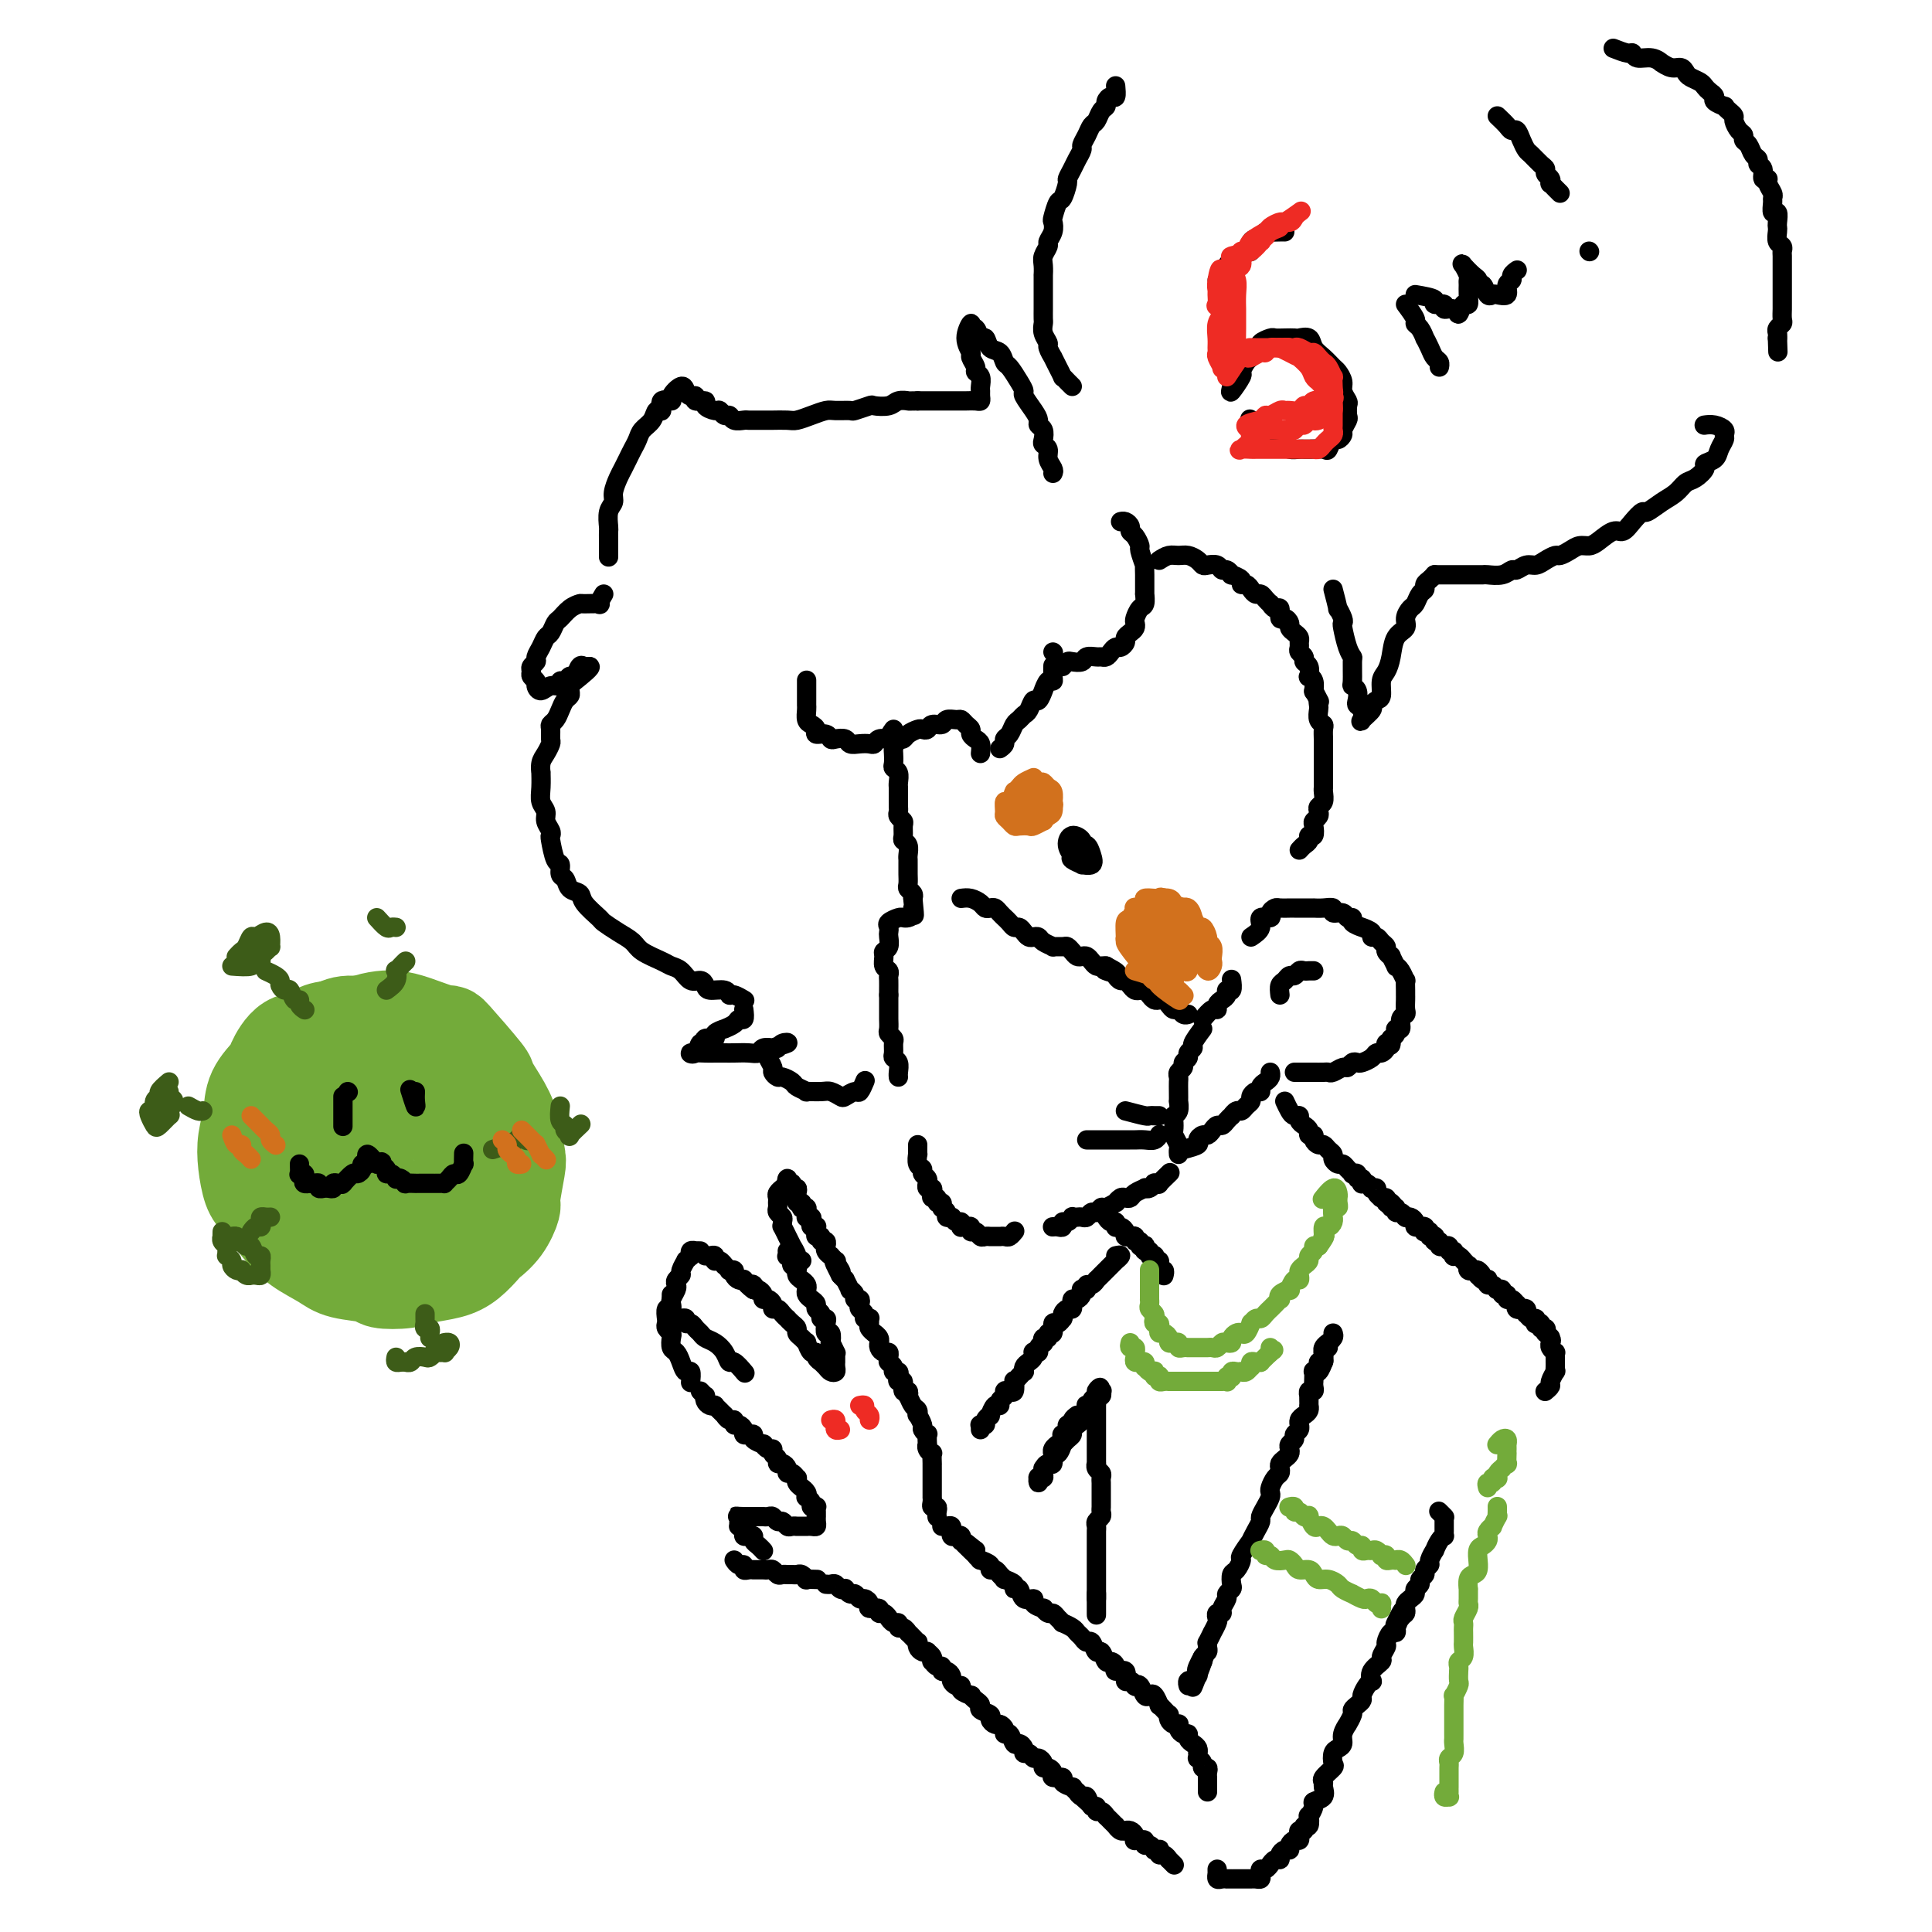 <svg viewBox='0 0 400 400' version='1.1' xmlns='http://www.w3.org/2000/svg' xmlns:xlink='http://www.w3.org/1999/xlink'><g fill='none' stroke='#000000' stroke-width='4' stroke-linecap='round' stroke-linejoin='round'><path d='M185,151c-0.536,0.758 -1.071,1.516 -1,2c0.071,0.484 0.750,0.693 1,1c0.250,0.307 0.071,0.711 0,1c-0.071,0.289 -0.033,0.462 0,1c0.033,0.538 0.061,1.440 0,2c-0.061,0.560 -0.213,0.779 0,1c0.213,0.221 0.789,0.444 1,1c0.211,0.556 0.056,1.444 0,2c-0.056,0.556 -0.015,0.779 0,1c0.015,0.221 0.003,0.440 0,1c-0.003,0.560 0.003,1.460 0,2c-0.003,0.540 -0.015,0.721 0,1c0.015,0.279 0.057,0.656 0,1c-0.057,0.344 -0.212,0.656 0,1c0.212,0.344 0.793,0.721 1,1c0.207,0.279 0.041,0.460 0,1c-0.041,0.540 0.041,1.440 0,2c-0.041,0.560 -0.207,0.780 0,1c0.207,0.220 0.788,0.440 1,1c0.212,0.560 0.057,1.458 0,2c-0.057,0.542 -0.015,0.726 0,1c0.015,0.274 0.003,0.637 0,1c-0.003,0.363 0.003,0.727 0,1c-0.003,0.273 -0.015,0.454 0,1c0.015,0.546 0.055,1.456 0,2c-0.055,0.544 -0.207,0.724 0,1c0.207,0.276 0.773,0.650 1,1c0.227,0.350 0.113,0.675 0,1'/><path d='M189,186c0.606,5.823 0.122,2.880 0,2c-0.122,-0.880 0.117,0.303 0,1c-0.117,0.697 -0.592,0.908 -1,1c-0.408,0.092 -0.750,0.066 -1,0c-0.250,-0.066 -0.407,-0.174 -1,0c-0.593,0.174 -1.622,0.628 -2,1c-0.378,0.372 -0.105,0.663 0,1c0.105,0.337 0.043,0.719 0,1c-0.043,0.281 -0.065,0.460 0,1c0.065,0.540 0.217,1.440 0,2c-0.217,0.560 -0.804,0.780 -1,1c-0.196,0.220 0.000,0.439 0,1c-0.000,0.561 -0.196,1.463 0,2c0.196,0.537 0.785,0.707 1,1c0.215,0.293 0.058,0.707 0,1c-0.058,0.293 -0.016,0.463 0,1c0.016,0.537 0.004,1.439 0,2c-0.004,0.561 -0.002,0.780 0,1'/><path d='M184,206c0.000,2.285 0.000,0.997 0,1c-0.000,0.003 -0.001,1.296 0,2c0.001,0.704 0.004,0.819 0,1c-0.004,0.181 -0.015,0.429 0,1c0.015,0.571 0.057,1.466 0,2c-0.057,0.534 -0.212,0.707 0,1c0.212,0.293 0.793,0.708 1,1c0.207,0.292 0.041,0.463 0,1c-0.041,0.537 0.041,1.440 0,2c-0.041,0.560 -0.207,0.777 0,1c0.207,0.223 0.788,0.451 1,1c0.212,0.549 0.057,1.417 0,2c-0.057,0.583 -0.016,0.881 0,1c0.016,0.119 0.008,0.060 0,0'/><path d='M190,237c-0.009,0.900 -0.017,1.799 0,2c0.017,0.201 0.061,-0.297 0,0c-0.061,0.297 -0.227,1.390 0,2c0.227,0.610 0.846,0.737 1,1c0.154,0.263 -0.156,0.663 0,1c0.156,0.337 0.777,0.611 1,1c0.223,0.389 0.046,0.891 0,1c-0.046,0.109 0.039,-0.177 0,0c-0.039,0.177 -0.203,0.817 0,1c0.203,0.183 0.771,-0.090 1,0c0.229,0.090 0.118,0.545 0,1c-0.118,0.455 -0.242,0.910 0,1c0.242,0.090 0.850,-0.186 1,0c0.150,0.186 -0.157,0.834 0,1c0.157,0.166 0.778,-0.149 1,0c0.222,0.149 0.044,0.762 0,1c-0.044,0.238 0.044,0.102 0,0c-0.044,-0.102 -0.222,-0.171 0,0c0.222,0.171 0.843,0.581 1,1c0.157,0.419 -0.151,0.848 0,1c0.151,0.152 0.762,0.025 1,0c0.238,-0.025 0.102,0.050 0,0c-0.102,-0.050 -0.172,-0.224 0,0c0.172,0.224 0.585,0.845 1,1c0.415,0.155 0.833,-0.156 1,0c0.167,0.156 0.082,0.778 0,1c-0.082,0.222 -0.163,0.044 0,0c0.163,-0.044 0.568,0.044 1,0c0.432,-0.044 0.889,-0.222 1,0c0.111,0.222 -0.124,0.844 0,1c0.124,0.156 0.605,-0.154 1,0c0.395,0.154 0.702,0.773 1,1c0.298,0.227 0.587,0.061 1,0c0.413,-0.061 0.951,-0.017 1,0c0.049,0.017 -0.390,0.005 0,0c0.390,-0.005 1.611,-0.005 2,0c0.389,0.005 -0.053,0.015 0,0c0.053,-0.015 0.602,-0.056 1,0c0.398,0.056 0.646,0.207 1,0c0.354,-0.207 0.816,-0.774 1,-1c0.184,-0.226 0.092,-0.113 0,0'/><path d='M199,186c0.643,-0.083 1.286,-0.167 2,0c0.714,0.167 1.501,0.583 2,1c0.499,0.417 0.712,0.834 1,1c0.288,0.166 0.651,0.082 1,0c0.349,-0.082 0.685,-0.163 1,0c0.315,0.163 0.609,0.569 1,1c0.391,0.431 0.878,0.885 1,1c0.122,0.115 -0.122,-0.110 0,0c0.122,0.110 0.610,0.555 1,1c0.390,0.445 0.682,0.890 1,1c0.318,0.110 0.663,-0.115 1,0c0.337,0.115 0.666,0.569 1,1c0.334,0.431 0.672,0.837 1,1c0.328,0.163 0.646,0.082 1,0c0.354,-0.082 0.743,-0.165 1,0c0.257,0.165 0.384,0.579 1,1c0.616,0.421 1.723,0.848 2,1c0.277,0.152 -0.277,0.030 0,0c0.277,-0.030 1.384,0.031 2,0c0.616,-0.031 0.743,-0.153 1,0c0.257,0.153 0.646,0.580 1,1c0.354,0.420 0.672,0.834 1,1c0.328,0.166 0.665,0.083 1,0c0.335,-0.083 0.667,-0.166 1,0c0.333,0.166 0.667,0.581 1,1c0.333,0.419 0.667,0.844 1,1c0.333,0.156 0.667,0.045 1,0c0.333,-0.045 0.667,-0.022 1,0'/><path d='M229,200c4.593,2.404 1.076,1.414 0,1c-1.076,-0.414 0.289,-0.252 1,0c0.711,0.252 0.768,0.593 1,1c0.232,0.407 0.640,0.880 1,1c0.360,0.120 0.674,-0.112 1,0c0.326,0.112 0.665,0.569 1,1c0.335,0.431 0.667,0.837 1,1c0.333,0.163 0.667,0.082 1,0c0.333,-0.082 0.667,-0.166 1,0c0.333,0.166 0.667,0.583 1,1c0.333,0.417 0.667,0.834 1,1c0.333,0.166 0.667,0.082 1,0c0.333,-0.082 0.666,-0.162 1,0c0.334,0.162 0.667,0.565 1,1c0.333,0.435 0.664,0.901 1,1c0.336,0.099 0.678,-0.169 1,0c0.322,0.169 0.625,0.776 1,1c0.375,0.224 0.821,0.064 1,0c0.179,-0.064 0.089,-0.032 0,0'/><path d='M249,213c-0.878,1.179 -1.756,2.357 -2,3c-0.244,0.643 0.146,0.750 0,1c-0.146,0.250 -0.827,0.644 -1,1c-0.173,0.356 0.164,0.673 0,1c-0.164,0.327 -0.829,0.664 -1,1c-0.171,0.336 0.150,0.670 0,1c-0.150,0.330 -0.772,0.657 -1,1c-0.228,0.343 -0.061,0.703 0,1c0.061,0.297 0.017,0.531 0,1c-0.017,0.469 -0.008,1.173 0,2c0.008,0.827 0.016,1.779 0,2c-0.016,0.221 -0.057,-0.288 0,0c0.057,0.288 0.210,1.371 0,2c-0.210,0.629 -0.785,0.802 -1,1c-0.215,0.198 -0.072,0.420 0,1c0.072,0.580 0.072,1.518 0,2c-0.072,0.482 -0.215,0.508 0,1c0.215,0.492 0.790,1.452 1,2c0.210,0.548 0.057,0.686 0,1c-0.057,0.314 -0.016,0.804 0,1c0.016,0.196 0.008,0.098 0,0'/><path d='M218,254c-0.081,0.009 -0.163,0.017 0,0c0.163,-0.017 0.569,-0.061 1,0c0.431,0.061 0.885,0.227 1,0c0.115,-0.227 -0.110,-0.845 0,-1c0.110,-0.155 0.554,0.154 1,0c0.446,-0.154 0.893,-0.772 1,-1c0.107,-0.228 -0.126,-0.065 0,0c0.126,0.065 0.611,0.033 1,0c0.389,-0.033 0.682,-0.065 1,0c0.318,0.065 0.661,0.229 1,0c0.339,-0.229 0.673,-0.850 1,-1c0.327,-0.150 0.647,0.171 1,0c0.353,-0.171 0.739,-0.834 1,-1c0.261,-0.166 0.399,0.166 1,0c0.601,-0.166 1.667,-0.828 2,-1c0.333,-0.172 -0.067,0.147 0,0c0.067,-0.147 0.600,-0.761 1,-1c0.400,-0.239 0.667,-0.103 1,0c0.333,0.103 0.733,0.172 1,0c0.267,-0.172 0.401,-0.586 1,-1c0.599,-0.414 1.662,-0.829 2,-1c0.338,-0.171 -0.049,-0.099 0,0c0.049,0.099 0.533,0.225 1,0c0.467,-0.225 0.917,-0.800 1,-1c0.083,-0.200 -0.202,-0.026 0,0c0.202,0.026 0.891,-0.098 1,0c0.109,0.098 -0.363,0.418 0,0c0.363,-0.418 1.559,-1.574 2,-2c0.441,-0.426 0.126,-0.122 0,0c-0.126,0.122 -0.063,0.061 0,0'/><path d='M225,236c1.518,0.000 3.036,0.000 4,0c0.964,-0.000 1.374,-0.000 2,0c0.626,0.000 1.467,0.001 2,0c0.533,-0.001 0.760,-0.004 1,0c0.240,0.004 0.495,0.015 1,0c0.505,-0.015 1.259,-0.056 2,0c0.741,0.056 1.469,0.207 2,0c0.531,-0.207 0.866,-0.774 1,-1c0.134,-0.226 0.067,-0.113 0,0'/><path d='M233,230c1.600,0.423 3.199,0.845 4,1c0.801,0.155 0.802,0.041 1,0c0.198,-0.041 0.592,-0.011 1,0c0.408,0.011 0.831,0.003 1,0c0.169,-0.003 0.085,-0.002 0,0'/><path d='M249,211c0.726,-0.869 1.453,-1.738 2,-2c0.547,-0.262 0.916,0.083 1,0c0.084,-0.083 -0.117,-0.595 0,-1c0.117,-0.405 0.553,-0.704 1,-1c0.447,-0.296 0.904,-0.587 1,-1c0.096,-0.413 -0.170,-0.946 0,-1c0.170,-0.054 0.777,0.370 1,0c0.223,-0.370 0.064,-1.534 0,-2c-0.064,-0.466 -0.032,-0.233 0,0'/><path d='M259,194c0.908,-0.613 1.816,-1.226 2,-2c0.184,-0.774 -0.355,-1.710 0,-2c0.355,-0.290 1.605,0.066 2,0c0.395,-0.066 -0.064,-0.554 0,-1c0.064,-0.446 0.649,-0.852 1,-1c0.351,-0.148 0.466,-0.040 1,0c0.534,0.040 1.487,0.011 2,0c0.513,-0.011 0.588,-0.003 1,0c0.412,0.003 1.162,-0.000 2,0c0.838,0.000 1.764,0.004 2,0c0.236,-0.004 -0.217,-0.016 0,0c0.217,0.016 1.104,0.061 2,0c0.896,-0.061 1.799,-0.227 2,0c0.201,0.227 -0.302,0.848 0,1c0.302,0.152 1.410,-0.166 2,0c0.590,0.166 0.664,0.814 1,1c0.336,0.186 0.935,-0.091 1,0c0.065,0.091 -0.404,0.550 0,1c0.404,0.450 1.680,0.890 2,1c0.320,0.110 -0.318,-0.111 0,0c0.318,0.111 1.592,0.555 2,1c0.408,0.445 -0.049,0.892 0,1c0.049,0.108 0.606,-0.125 1,0c0.394,0.125 0.626,0.606 1,1c0.374,0.394 0.889,0.702 1,1c0.111,0.298 -0.181,0.587 0,1c0.181,0.413 0.836,0.949 1,1c0.164,0.051 -0.162,-0.385 0,0c0.162,0.385 0.814,1.590 1,2c0.186,0.410 -0.094,0.026 0,0c0.094,-0.026 0.561,0.308 1,1c0.439,0.692 0.850,1.743 1,2c0.150,0.257 0.040,-0.278 0,0c-0.040,0.278 -0.010,1.370 0,2c0.010,0.630 -0.001,0.797 0,1c0.001,0.203 0.016,0.440 0,1c-0.016,0.560 -0.061,1.442 0,2c0.061,0.558 0.227,0.794 0,1c-0.227,0.206 -0.848,0.384 -1,1c-0.152,0.616 0.165,1.670 0,2c-0.165,0.330 -0.814,-0.065 -1,0c-0.186,0.065 0.090,0.590 0,1c-0.090,0.410 -0.545,0.705 -1,1'/><path d='M288,215c-0.400,2.095 0.100,1.331 0,1c-0.100,-0.331 -0.799,-0.230 -1,0c-0.201,0.230 0.097,0.587 0,1c-0.097,0.413 -0.589,0.881 -1,1c-0.411,0.119 -0.740,-0.113 -1,0c-0.260,0.113 -0.451,0.570 -1,1c-0.549,0.430 -1.455,0.832 -2,1c-0.545,0.168 -0.727,0.101 -1,0c-0.273,-0.101 -0.637,-0.237 -1,0c-0.363,0.237 -0.726,0.848 -1,1c-0.274,0.152 -0.459,-0.155 -1,0c-0.541,0.155 -1.439,0.774 -2,1c-0.561,0.226 -0.784,0.061 -1,0c-0.216,-0.061 -0.426,-0.016 -1,0c-0.574,0.016 -1.513,0.004 -2,0c-0.487,-0.004 -0.522,-0.001 -1,0c-0.478,0.001 -1.398,0.000 -2,0c-0.602,-0.000 -0.886,-0.000 -1,0c-0.114,0.000 -0.057,0.000 0,0'/><path d='M265,206c-0.089,-0.765 -0.179,-1.529 0,-2c0.179,-0.471 0.625,-0.648 1,-1c0.375,-0.352 0.678,-0.879 1,-1c0.322,-0.121 0.664,0.164 1,0c0.336,-0.164 0.664,-0.776 1,-1c0.336,-0.224 0.678,-0.060 1,0c0.322,0.060 0.625,0.016 1,0c0.375,-0.016 0.821,-0.005 1,0c0.179,0.005 0.089,0.002 0,0'/><path d='M222,175c0.065,0.763 0.130,1.526 0,2c-0.130,0.474 -0.455,0.657 0,1c0.455,0.343 1.688,0.844 2,1c0.312,0.156 -0.299,-0.035 0,0c0.299,0.035 1.507,0.294 2,0c0.493,-0.294 0.269,-1.142 0,-2c-0.269,-0.858 -0.585,-1.727 -1,-2c-0.415,-0.273 -0.931,0.050 -1,0c-0.069,-0.050 0.307,-0.472 0,-1c-0.307,-0.528 -1.299,-1.162 -2,-1c-0.701,0.162 -1.112,1.121 -1,2c0.112,0.879 0.746,1.680 1,2c0.254,0.320 0.127,0.160 0,0'/><path d='M218,98c0.121,-0.250 0.242,-0.500 0,-1c-0.242,-0.500 -0.849,-1.251 -1,-2c-0.151,-0.749 0.152,-1.496 0,-2c-0.152,-0.504 -0.758,-0.764 -1,-1c-0.242,-0.236 -0.119,-0.446 0,-1c0.119,-0.554 0.234,-1.451 0,-2c-0.234,-0.549 -0.819,-0.748 -1,-1c-0.181,-0.252 0.040,-0.555 0,-1c-0.040,-0.445 -0.343,-1.030 -1,-2c-0.657,-0.970 -1.668,-2.325 -2,-3c-0.332,-0.675 0.014,-0.671 0,-1c-0.014,-0.329 -0.389,-0.990 -1,-2c-0.611,-1.010 -1.459,-2.370 -2,-3c-0.541,-0.630 -0.775,-0.531 -1,-1c-0.225,-0.469 -0.441,-1.507 -1,-2c-0.559,-0.493 -1.460,-0.442 -2,-1c-0.540,-0.558 -0.718,-1.725 -1,-2c-0.282,-0.275 -0.669,0.341 -1,0c-0.331,-0.341 -0.606,-1.640 -1,-2c-0.394,-0.360 -0.905,0.217 -1,0c-0.095,-0.217 0.227,-1.228 0,-1c-0.227,0.228 -1.004,1.697 -1,3c0.004,1.303 0.790,2.442 1,3c0.210,0.558 -0.154,0.534 0,1c0.154,0.466 0.826,1.420 1,2c0.174,0.580 -0.150,0.785 0,1c0.150,0.215 0.773,0.440 1,1c0.227,0.560 0.059,1.457 0,2c-0.059,0.543 -0.008,0.734 0,1c0.008,0.266 -0.028,0.607 0,1c0.028,0.393 0.120,0.837 0,1c-0.120,0.163 -0.451,0.044 -1,0c-0.549,-0.044 -1.317,-0.012 -2,0c-0.683,0.012 -1.281,0.003 -2,0c-0.719,-0.003 -1.557,-0.001 -2,0c-0.443,0.001 -0.490,0.000 -1,0c-0.510,-0.000 -1.484,-0.000 -2,0c-0.516,0.000 -0.576,0.000 -1,0c-0.424,-0.000 -1.212,-0.000 -2,0'/><path d='M190,83c-2.362,0.016 -1.768,0.056 -2,0c-0.232,-0.056 -1.288,-0.207 -2,0c-0.712,0.207 -1.078,0.773 -2,1c-0.922,0.227 -2.401,0.113 -3,0c-0.599,-0.113 -0.320,-0.227 -1,0c-0.680,0.227 -2.320,0.796 -3,1c-0.680,0.204 -0.399,0.044 -1,0c-0.601,-0.044 -2.085,0.027 -3,0c-0.915,-0.027 -1.261,-0.151 -2,0c-0.739,0.151 -1.871,0.576 -3,1c-1.129,0.424 -2.256,0.846 -3,1c-0.744,0.154 -1.107,0.041 -2,0c-0.893,-0.041 -2.318,-0.011 -3,0c-0.682,0.011 -0.620,0.004 -1,0c-0.380,-0.004 -1.201,-0.005 -2,0c-0.799,0.005 -1.576,0.017 -2,0c-0.424,-0.017 -0.495,-0.061 -1,0c-0.505,0.061 -1.443,0.227 -2,0c-0.557,-0.227 -0.732,-0.848 -1,-1c-0.268,-0.152 -0.630,0.166 -1,0c-0.370,-0.166 -0.748,-0.814 -1,-1c-0.252,-0.186 -0.378,0.090 -1,0c-0.622,-0.090 -1.739,-0.545 -2,-1c-0.261,-0.455 0.333,-0.909 0,-1c-0.333,-0.091 -1.593,0.180 -2,0c-0.407,-0.180 0.041,-0.812 0,-1c-0.041,-0.188 -0.569,0.070 -1,0c-0.431,-0.070 -0.764,-0.466 -1,-1c-0.236,-0.534 -0.374,-1.207 -1,-1c-0.626,0.207 -1.740,1.294 -2,2c-0.260,0.706 0.335,1.032 0,1c-0.335,-0.032 -1.599,-0.423 -2,0c-0.401,0.423 0.061,1.660 0,2c-0.061,0.340 -0.646,-0.218 -1,0c-0.354,0.218 -0.476,1.213 -1,2c-0.524,0.787 -1.450,1.366 -2,2c-0.550,0.634 -0.724,1.324 -1,2c-0.276,0.676 -0.652,1.340 -1,2c-0.348,0.660 -0.667,1.318 -1,2c-0.333,0.682 -0.682,1.389 -1,2c-0.318,0.611 -0.607,1.127 -1,2c-0.393,0.873 -0.890,2.103 -1,3c-0.110,0.897 0.167,1.460 0,2c-0.167,0.540 -0.777,1.056 -1,2c-0.223,0.944 -0.060,2.317 0,3c0.060,0.683 0.016,0.678 0,1c-0.016,0.322 -0.004,0.971 0,2c0.004,1.029 0.001,2.437 0,3c-0.001,0.563 -0.001,0.282 0,0'/><path d='M125,123c-0.509,0.846 -1.018,1.693 -1,2c0.018,0.307 0.562,0.075 0,0c-0.562,-0.075 -2.231,0.006 -3,0c-0.769,-0.006 -0.640,-0.100 -1,0c-0.360,0.100 -1.210,0.393 -2,1c-0.790,0.607 -1.521,1.527 -2,2c-0.479,0.473 -0.707,0.498 -1,1c-0.293,0.502 -0.652,1.483 -1,2c-0.348,0.517 -0.686,0.572 -1,1c-0.314,0.428 -0.606,1.228 -1,2c-0.394,0.772 -0.891,1.516 -1,2c-0.109,0.484 0.171,0.707 0,1c-0.171,0.293 -0.793,0.655 -1,1c-0.207,0.345 -0.001,0.672 0,1c0.001,0.328 -0.205,0.658 0,1c0.205,0.342 0.819,0.695 1,1c0.181,0.305 -0.072,0.561 0,1c0.072,0.439 0.467,1.061 1,1c0.533,-0.061 1.204,-0.805 2,-1c0.796,-0.195 1.719,0.160 2,0c0.281,-0.160 -0.079,-0.835 0,-1c0.079,-0.165 0.599,0.180 1,0c0.401,-0.180 0.685,-0.885 1,-1c0.315,-0.115 0.662,0.361 1,0c0.338,-0.361 0.668,-1.559 1,-2c0.332,-0.441 0.666,-0.126 1,0c0.334,0.126 0.667,0.063 1,0'/><path d='M122,138c0.927,-0.142 -1.754,2.003 -3,3c-1.246,0.997 -1.055,0.847 -1,1c0.055,0.153 -0.027,0.608 0,1c0.027,0.392 0.161,0.721 0,1c-0.161,0.279 -0.617,0.507 -1,1c-0.383,0.493 -0.691,1.249 -1,2c-0.309,0.751 -0.618,1.496 -1,2c-0.382,0.504 -0.837,0.768 -1,1c-0.163,0.232 -0.033,0.432 0,1c0.033,0.568 -0.030,1.505 0,2c0.030,0.495 0.151,0.547 0,1c-0.151,0.453 -0.576,1.307 -1,2c-0.424,0.693 -0.847,1.225 -1,2c-0.153,0.775 -0.037,1.793 0,2c0.037,0.207 -0.005,-0.398 0,0c0.005,0.398 0.058,1.798 0,3c-0.058,1.202 -0.225,2.207 0,3c0.225,0.793 0.844,1.375 1,2c0.156,0.625 -0.152,1.292 0,2c0.152,0.708 0.763,1.456 1,2c0.237,0.544 0.101,0.885 0,1c-0.101,0.115 -0.167,0.005 0,1c0.167,0.995 0.568,3.097 1,4c0.432,0.903 0.893,0.609 1,1c0.107,0.391 -0.142,1.469 0,2c0.142,0.531 0.676,0.517 1,1c0.324,0.483 0.438,1.462 1,2c0.562,0.538 1.571,0.633 2,1c0.429,0.367 0.279,1.004 1,2c0.721,0.996 2.312,2.350 3,3c0.688,0.650 0.471,0.598 1,1c0.529,0.402 1.804,1.260 3,2c1.196,0.740 2.312,1.363 3,2c0.688,0.637 0.946,1.289 2,2c1.054,0.711 2.902,1.482 4,2c1.098,0.518 1.447,0.782 2,1c0.553,0.218 1.312,0.388 2,1c0.688,0.612 1.305,1.665 2,2c0.695,0.335 1.468,-0.050 2,0c0.532,0.050 0.824,0.534 1,1c0.176,0.466 0.237,0.913 1,1c0.763,0.087 2.229,-0.187 3,0c0.771,0.187 0.847,0.835 1,1c0.153,0.165 0.381,-0.152 1,0c0.619,0.152 1.628,0.772 2,1c0.372,0.228 0.106,0.065 0,0c-0.106,-0.065 -0.053,-0.033 0,0'/><path d='M154,209c0.100,0.867 0.201,1.734 0,2c-0.201,0.266 -0.703,-0.070 -1,0c-0.297,0.070 -0.389,0.545 -1,1c-0.611,0.455 -1.741,0.891 -2,1c-0.259,0.109 0.352,-0.110 0,0c-0.352,0.110 -1.667,0.549 -2,1c-0.333,0.451 0.315,0.913 0,1c-0.315,0.087 -1.593,-0.201 -2,0c-0.407,0.201 0.058,0.891 0,1c-0.058,0.109 -0.640,-0.363 -1,0c-0.360,0.363 -0.497,1.561 -1,2c-0.503,0.439 -1.373,0.118 -1,0c0.373,-0.118 1.990,-0.032 3,0c1.010,0.032 1.412,0.010 2,0c0.588,-0.010 1.361,-0.006 2,0c0.639,0.006 1.145,0.016 2,0c0.855,-0.016 2.061,-0.056 3,0c0.939,0.056 1.613,0.208 2,0c0.387,-0.208 0.489,-0.774 1,-1c0.511,-0.226 1.433,-0.110 2,0c0.567,0.110 0.779,0.215 1,0c0.221,-0.215 0.450,-0.749 1,-1c0.550,-0.251 1.419,-0.218 1,0c-0.419,0.218 -2.127,0.621 -3,1c-0.873,0.379 -0.910,0.732 -1,1c-0.090,0.268 -0.232,0.449 0,1c0.232,0.551 0.840,1.471 1,2c0.160,0.529 -0.127,0.666 0,1c0.127,0.334 0.669,0.864 1,1c0.331,0.136 0.450,-0.121 1,0c0.550,0.121 1.530,0.621 2,1c0.470,0.379 0.429,0.636 1,1c0.571,0.364 1.754,0.833 2,1c0.246,0.167 -0.444,0.032 0,0c0.444,-0.032 2.021,0.040 3,0c0.979,-0.040 1.361,-0.191 2,0c0.639,0.191 1.534,0.723 2,1c0.466,0.277 0.503,0.298 1,0c0.497,-0.298 1.453,-0.915 2,-1c0.547,-0.085 0.686,0.362 1,0c0.314,-0.362 0.804,-1.532 1,-2c0.196,-0.468 0.098,-0.234 0,0'/><path d='M218,135c0.000,0.000 0.100,0.100 0.1,0.1'/><path d='M203,156c0.081,-0.756 0.162,-1.512 0,-2c-0.162,-0.488 -0.569,-0.709 -1,-1c-0.431,-0.291 -0.888,-0.652 -1,-1c-0.112,-0.348 0.121,-0.683 0,-1c-0.121,-0.317 -0.595,-0.617 -1,-1c-0.405,-0.383 -0.742,-0.850 -1,-1c-0.258,-0.150 -0.436,0.016 -1,0c-0.564,-0.016 -1.513,-0.214 -2,0c-0.487,0.214 -0.511,0.841 -1,1c-0.489,0.159 -1.444,-0.151 -2,0c-0.556,0.151 -0.712,0.762 -1,1c-0.288,0.238 -0.707,0.102 -1,0c-0.293,-0.102 -0.460,-0.171 -1,0c-0.540,0.171 -1.453,0.582 -2,1c-0.547,0.418 -0.728,0.843 -1,1c-0.272,0.157 -0.636,0.046 -1,0c-0.364,-0.046 -0.727,-0.026 -1,0c-0.273,0.026 -0.457,0.059 -1,0c-0.543,-0.059 -1.445,-0.211 -2,0c-0.555,0.211 -0.764,0.785 -1,1c-0.236,0.215 -0.501,0.071 -1,0c-0.499,-0.071 -1.233,-0.071 -2,0c-0.767,0.071 -1.566,0.211 -2,0c-0.434,-0.211 -0.502,-0.774 -1,-1c-0.498,-0.226 -1.425,-0.116 -2,0c-0.575,0.116 -0.798,0.238 -1,0c-0.202,-0.238 -0.384,-0.836 -1,-1c-0.616,-0.164 -1.668,0.107 -2,0c-0.332,-0.107 0.055,-0.592 0,-1c-0.055,-0.408 -0.551,-0.739 -1,-1c-0.449,-0.261 -0.852,-0.454 -1,-1c-0.148,-0.546 -0.040,-1.446 0,-2c0.040,-0.554 0.011,-0.762 0,-1c-0.011,-0.238 -0.003,-0.507 0,-1c0.003,-0.493 0.001,-1.210 0,-2c-0.001,-0.790 -0.000,-1.654 0,-2c0.000,-0.346 0.000,-0.173 0,0'/><path d='M207,155c0.447,-0.325 0.893,-0.650 1,-1c0.107,-0.350 -0.126,-0.724 0,-1c0.126,-0.276 0.611,-0.454 1,-1c0.389,-0.546 0.682,-1.461 1,-2c0.318,-0.539 0.662,-0.703 1,-1c0.338,-0.297 0.669,-0.729 1,-1c0.331,-0.271 0.662,-0.382 1,-1c0.338,-0.618 0.682,-1.742 1,-2c0.318,-0.258 0.611,0.352 1,0c0.389,-0.352 0.875,-1.665 1,-2c0.125,-0.335 -0.110,0.309 0,0c0.110,-0.309 0.565,-1.572 1,-2c0.435,-0.428 0.848,-0.022 1,0c0.152,0.022 0.041,-0.340 0,-1c-0.041,-0.660 -0.012,-1.617 0,-2c0.012,-0.383 0.006,-0.191 0,0'/><path d='M220,138c0.366,-0.414 0.732,-0.829 1,-1c0.268,-0.171 0.439,-0.099 1,0c0.561,0.099 1.512,0.223 2,0c0.488,-0.223 0.512,-0.795 1,-1c0.488,-0.205 1.440,-0.045 2,0c0.560,0.045 0.727,-0.026 1,0c0.273,0.026 0.651,0.147 1,0c0.349,-0.147 0.667,-0.564 1,-1c0.333,-0.436 0.680,-0.890 1,-1c0.320,-0.110 0.611,0.125 1,0c0.389,-0.125 0.875,-0.611 1,-1c0.125,-0.389 -0.111,-0.680 0,-1c0.111,-0.320 0.568,-0.667 1,-1c0.432,-0.333 0.837,-0.651 1,-1c0.163,-0.349 0.082,-0.728 0,-1c-0.082,-0.272 -0.166,-0.435 0,-1c0.166,-0.565 0.580,-1.531 1,-2c0.420,-0.469 0.845,-0.443 1,-1c0.155,-0.557 0.041,-1.699 0,-2c-0.041,-0.301 -0.010,0.238 0,0c0.010,-0.238 -0.001,-1.251 0,-2c0.001,-0.749 0.015,-1.232 0,-2c-0.015,-0.768 -0.059,-1.820 0,-2c0.059,-0.180 0.222,0.513 0,0c-0.222,-0.513 -0.829,-2.231 -1,-3c-0.171,-0.769 0.095,-0.588 0,-1c-0.095,-0.412 -0.551,-1.417 -1,-2c-0.449,-0.583 -0.891,-0.745 -1,-1c-0.109,-0.255 0.115,-0.605 0,-1c-0.115,-0.395 -0.569,-0.837 -1,-1c-0.431,-0.163 -0.837,-0.047 -1,0c-0.163,0.047 -0.081,0.023 0,0'/><path d='M240,116c0.665,-0.429 1.330,-0.857 2,-1c0.670,-0.143 1.344,0.001 2,0c0.656,-0.001 1.293,-0.145 2,0c0.707,0.145 1.485,0.579 2,1c0.515,0.421 0.768,0.830 1,1c0.232,0.170 0.445,0.102 1,0c0.555,-0.102 1.453,-0.238 2,0c0.547,0.238 0.743,0.851 1,1c0.257,0.149 0.576,-0.166 1,0c0.424,0.166 0.954,0.814 1,1c0.046,0.186 -0.391,-0.091 0,0c0.391,0.091 1.610,0.550 2,1c0.390,0.450 -0.050,0.890 0,1c0.050,0.110 0.591,-0.112 1,0c0.409,0.112 0.688,0.556 1,1c0.312,0.444 0.657,0.888 1,1c0.343,0.112 0.683,-0.109 1,0c0.317,0.109 0.611,0.549 1,1c0.389,0.451 0.874,0.913 1,1c0.126,0.087 -0.107,-0.202 0,0c0.107,0.202 0.554,0.894 1,1c0.446,0.106 0.889,-0.375 1,0c0.111,0.375 -0.111,1.606 0,2c0.111,0.394 0.555,-0.049 1,0c0.445,0.049 0.890,0.591 1,1c0.110,0.409 -0.114,0.687 0,1c0.114,0.313 0.565,0.661 1,1c0.435,0.339 0.853,0.668 1,1c0.147,0.332 0.024,0.667 0,1c-0.024,0.333 0.050,0.665 0,1c-0.050,0.335 -0.223,0.672 0,1c0.223,0.328 0.843,0.648 1,1c0.157,0.352 -0.150,0.737 0,1c0.150,0.263 0.758,0.404 1,1c0.242,0.596 0.117,1.649 0,2c-0.117,0.351 -0.227,0.001 0,0c0.227,-0.001 0.792,0.346 1,1c0.208,0.654 0.059,1.615 0,2c-0.059,0.385 -0.030,0.192 0,0'/><path d='M272,143c1.620,3.185 1.170,2.149 1,2c-0.170,-0.149 -0.060,0.589 0,1c0.060,0.411 0.069,0.495 0,1c-0.069,0.505 -0.215,1.431 0,2c0.215,0.569 0.790,0.783 1,1c0.210,0.217 0.056,0.438 0,1c-0.056,0.562 -0.015,1.464 0,2c0.015,0.536 0.004,0.707 0,1c-0.004,0.293 -0.001,0.707 0,1c0.001,0.293 0.000,0.463 0,1c-0.000,0.537 -0.000,1.439 0,2c0.000,0.561 -0.000,0.779 0,1c0.000,0.221 0.001,0.444 0,1c-0.001,0.556 -0.004,1.444 0,2c0.004,0.556 0.015,0.779 0,1c-0.015,0.221 -0.056,0.440 0,1c0.056,0.560 0.207,1.460 0,2c-0.207,0.540 -0.774,0.721 -1,1c-0.226,0.279 -0.112,0.657 0,1c0.112,0.343 0.222,0.651 0,1c-0.222,0.349 -0.777,0.737 -1,1c-0.223,0.263 -0.115,0.399 0,1c0.115,0.601 0.237,1.667 0,2c-0.237,0.333 -0.834,-0.068 -1,0c-0.166,0.068 0.100,0.606 0,1c-0.100,0.394 -0.565,0.645 -1,1c-0.435,0.355 -0.838,0.816 -1,1c-0.162,0.184 -0.081,0.092 0,0'/><path d='M245,238c1.292,-0.341 2.584,-0.683 3,-1c0.416,-0.317 -0.043,-0.611 0,-1c0.043,-0.389 0.589,-0.874 1,-1c0.411,-0.126 0.687,0.107 1,0c0.313,-0.107 0.662,-0.555 1,-1c0.338,-0.445 0.664,-0.889 1,-1c0.336,-0.111 0.681,0.110 1,0c0.319,-0.110 0.610,-0.550 1,-1c0.390,-0.450 0.878,-0.908 1,-1c0.122,-0.092 -0.121,0.183 0,0c0.121,-0.183 0.606,-0.822 1,-1c0.394,-0.178 0.697,0.106 1,0c0.303,-0.106 0.607,-0.602 1,-1c0.393,-0.398 0.875,-0.698 1,-1c0.125,-0.302 -0.107,-0.606 0,-1c0.107,-0.394 0.554,-0.879 1,-1c0.446,-0.121 0.890,0.122 1,0c0.110,-0.122 -0.114,-0.607 0,-1c0.114,-0.393 0.567,-0.693 1,-1c0.433,-0.307 0.847,-0.621 1,-1c0.153,-0.379 0.044,-0.823 0,-1c-0.044,-0.177 -0.022,-0.089 0,0'/><path d='M229,252c0.309,0.453 0.618,0.906 1,1c0.382,0.094 0.837,-0.172 1,0c0.163,0.172 0.034,0.781 0,1c-0.034,0.219 0.028,0.048 0,0c-0.028,-0.048 -0.147,0.025 0,0c0.147,-0.025 0.560,-0.150 1,0c0.440,0.150 0.907,0.575 1,1c0.093,0.425 -0.186,0.850 0,1c0.186,0.150 0.839,0.025 1,0c0.161,-0.025 -0.168,0.050 0,0c0.168,-0.050 0.833,-0.223 1,0c0.167,0.223 -0.165,0.843 0,1c0.165,0.157 0.828,-0.150 1,0c0.172,0.150 -0.146,0.757 0,1c0.146,0.243 0.756,0.121 1,0c0.244,-0.121 0.122,-0.243 0,0c-0.122,0.243 -0.243,0.850 0,1c0.243,0.150 0.850,-0.157 1,0c0.150,0.157 -0.157,0.778 0,1c0.157,0.222 0.778,0.044 1,0c0.222,-0.044 0.045,0.045 0,0c-0.045,-0.045 0.041,-0.223 0,0c-0.041,0.223 -0.208,0.848 0,1c0.208,0.152 0.792,-0.171 1,0c0.208,0.171 0.042,0.834 0,1c-0.042,0.166 0.041,-0.165 0,0c-0.041,0.165 -0.207,0.828 0,1c0.207,0.172 0.786,-0.146 1,0c0.214,0.146 0.061,0.756 0,1c-0.061,0.244 -0.031,0.122 0,0'/><path d='M266,228c0.341,0.726 0.683,1.451 1,2c0.317,0.549 0.611,0.920 1,1c0.389,0.080 0.874,-0.132 1,0c0.126,0.132 -0.106,0.609 0,1c0.106,0.391 0.549,0.696 1,1c0.451,0.304 0.908,0.607 1,1c0.092,0.393 -0.183,0.875 0,1c0.183,0.125 0.822,-0.107 1,0c0.178,0.107 -0.106,0.554 0,1c0.106,0.446 0.602,0.893 1,1c0.398,0.107 0.698,-0.125 1,0c0.302,0.125 0.606,0.607 1,1c0.394,0.393 0.879,0.697 1,1c0.121,0.303 -0.121,0.607 0,1c0.121,0.393 0.606,0.876 1,1c0.394,0.124 0.698,-0.111 1,0c0.302,0.111 0.602,0.570 1,1c0.398,0.430 0.895,0.832 1,1c0.105,0.168 -0.182,0.101 0,0c0.182,-0.101 0.833,-0.237 1,0c0.167,0.237 -0.149,0.847 0,1c0.149,0.153 0.762,-0.151 1,0c0.238,0.151 0.101,0.759 0,1c-0.101,0.241 -0.167,0.116 0,0c0.167,-0.116 0.565,-0.225 1,0c0.435,0.225 0.905,0.782 1,1c0.095,0.218 -0.184,0.097 0,0c0.184,-0.097 0.833,-0.169 1,0c0.167,0.169 -0.148,0.581 0,1c0.148,0.419 0.758,0.847 1,1c0.242,0.153 0.116,0.031 0,0c-0.116,-0.031 -0.224,0.030 0,0c0.224,-0.030 0.778,-0.151 1,0c0.222,0.151 0.111,0.576 0,1'/><path d='M287,249c3.492,3.183 1.723,0.642 1,0c-0.723,-0.642 -0.400,0.616 0,1c0.400,0.384 0.878,-0.108 1,0c0.122,0.108 -0.112,0.814 0,1c0.112,0.186 0.568,-0.147 1,0c0.432,0.147 0.838,0.774 1,1c0.162,0.226 0.081,0.050 0,0c-0.081,-0.050 -0.161,0.025 0,0c0.161,-0.025 0.564,-0.150 1,0c0.436,0.150 0.905,0.575 1,1c0.095,0.425 -0.185,0.850 0,1c0.185,0.150 0.833,0.026 1,0c0.167,-0.026 -0.147,0.044 0,0c0.147,-0.044 0.756,-0.204 1,0c0.244,0.204 0.122,0.773 0,1c-0.122,0.227 -0.243,0.114 0,0c0.243,-0.114 0.850,-0.228 1,0c0.150,0.228 -0.157,0.797 0,1c0.157,0.203 0.778,0.039 1,0c0.222,-0.039 0.044,0.046 0,0c-0.044,-0.046 0.045,-0.223 0,0c-0.045,0.223 -0.223,0.845 0,1c0.223,0.155 0.848,-0.156 1,0c0.152,0.156 -0.171,0.778 0,1c0.171,0.222 0.834,0.044 1,0c0.166,-0.044 -0.166,0.044 0,0c0.166,-0.044 0.828,-0.222 1,0c0.172,0.222 -0.147,0.843 0,1c0.147,0.157 0.762,-0.150 1,0c0.238,0.150 0.101,0.757 0,1c-0.101,0.243 -0.167,0.122 0,0c0.167,-0.122 0.567,-0.244 1,0c0.433,0.244 0.900,0.854 1,1c0.100,0.146 -0.166,-0.171 0,0c0.166,0.171 0.763,0.830 1,1c0.237,0.170 0.115,-0.150 0,0c-0.115,0.150 -0.223,0.771 0,1c0.223,0.229 0.778,0.065 1,0c0.222,-0.065 0.111,-0.033 0,0'/><path d='M305,263c3.008,2.101 1.528,0.353 1,0c-0.528,-0.353 -0.103,0.689 0,1c0.103,0.311 -0.117,-0.109 0,0c0.117,0.109 0.570,0.746 1,1c0.430,0.254 0.837,0.124 1,0c0.163,-0.124 0.082,-0.244 0,0c-0.082,0.244 -0.167,0.850 0,1c0.167,0.150 0.585,-0.157 1,0c0.415,0.157 0.828,0.778 1,1c0.172,0.222 0.103,0.044 0,0c-0.103,-0.044 -0.238,0.045 0,0c0.238,-0.045 0.851,-0.223 1,0c0.149,0.223 -0.167,0.848 0,1c0.167,0.152 0.815,-0.171 1,0c0.185,0.171 -0.095,0.834 0,1c0.095,0.166 0.565,-0.166 1,0c0.435,0.166 0.833,0.829 1,1c0.167,0.171 0.101,-0.152 0,0c-0.101,0.152 -0.237,0.777 0,1c0.237,0.223 0.847,0.045 1,0c0.153,-0.045 -0.152,0.045 0,0c0.152,-0.045 0.763,-0.223 1,0c0.237,0.223 0.102,0.848 0,1c-0.102,0.152 -0.172,-0.169 0,0c0.172,0.169 0.586,0.829 1,1c0.414,0.171 0.828,-0.146 1,0c0.172,0.146 0.102,0.756 0,1c-0.102,0.244 -0.237,0.121 0,0c0.237,-0.121 0.847,-0.238 1,0c0.153,0.238 -0.151,0.833 0,1c0.151,0.167 0.757,-0.095 1,0c0.243,0.095 0.121,0.548 0,1'/><path d='M320,276c2.260,1.966 0.410,0.383 0,0c-0.410,-0.383 0.621,0.436 1,1c0.379,0.564 0.105,0.873 0,1c-0.105,0.127 -0.042,0.072 0,0c0.042,-0.072 0.064,-0.160 0,0c-0.064,0.160 -0.213,0.569 0,1c0.213,0.431 0.789,0.885 1,1c0.211,0.115 0.057,-0.110 0,0c-0.057,0.110 -0.015,0.556 0,1c0.015,0.444 0.005,0.888 0,1c-0.005,0.112 -0.005,-0.107 0,0c0.005,0.107 0.017,0.539 0,1c-0.017,0.461 -0.061,0.950 0,1c0.061,0.050 0.226,-0.341 0,0c-0.226,0.341 -0.845,1.412 -1,2c-0.155,0.588 0.154,0.694 0,1c-0.154,0.306 -0.772,0.813 -1,1c-0.228,0.187 -0.065,0.053 0,0c0.065,-0.053 0.033,-0.027 0,0'/><path d='M275,279c-0.424,0.344 -0.849,0.688 -1,1c-0.151,0.312 -0.030,0.591 0,1c0.030,0.409 -0.031,0.947 0,1c0.031,0.053 0.153,-0.377 0,0c-0.153,0.377 -0.580,1.563 -1,2c-0.420,0.437 -0.834,0.125 -1,0c-0.166,-0.125 -0.083,-0.062 0,0'/><path d='M276,276c0.121,0.304 0.243,0.608 0,1c-0.243,0.392 -0.850,0.874 -1,1c-0.150,0.126 0.157,-0.102 0,0c-0.157,0.102 -0.778,0.534 -1,1c-0.222,0.466 -0.044,0.965 0,1c0.044,0.035 -0.044,-0.393 0,0c0.044,0.393 0.222,1.606 0,2c-0.222,0.394 -0.844,-0.030 -1,0c-0.156,0.030 0.154,0.515 0,1c-0.154,0.485 -0.774,0.970 -1,1c-0.226,0.030 -0.060,-0.394 0,0c0.060,0.394 0.012,1.607 0,2c-0.012,0.393 0.011,-0.034 0,0c-0.011,0.034 -0.055,0.530 0,1c0.055,0.470 0.211,0.913 0,1c-0.211,0.087 -0.789,-0.183 -1,0c-0.211,0.183 -0.057,0.819 0,1c0.057,0.181 0.016,-0.092 0,0c-0.016,0.092 -0.007,0.550 0,1c0.007,0.450 0.012,0.894 0,1c-0.012,0.106 -0.042,-0.125 0,0c0.042,0.125 0.154,0.607 0,1c-0.154,0.393 -0.576,0.697 -1,1c-0.424,0.303 -0.850,0.606 -1,1c-0.150,0.394 -0.025,0.879 0,1c0.025,0.121 -0.050,-0.122 0,0c0.050,0.122 0.223,0.610 0,1c-0.223,0.390 -0.844,0.682 -1,1c-0.156,0.318 0.151,0.663 0,1c-0.151,0.337 -0.762,0.668 -1,1c-0.238,0.332 -0.102,0.666 0,1c0.102,0.334 0.172,0.667 0,1c-0.172,0.333 -0.585,0.666 -1,1c-0.415,0.334 -0.833,0.671 -1,1c-0.167,0.329 -0.083,0.652 0,1c0.083,0.348 0.167,0.723 0,1c-0.167,0.277 -0.583,0.458 -1,1c-0.417,0.542 -0.834,1.444 -1,2c-0.166,0.556 -0.082,0.764 0,1c0.082,0.236 0.163,0.499 0,1c-0.163,0.501 -0.570,1.239 -1,2c-0.430,0.761 -0.884,1.546 -1,2c-0.116,0.454 0.105,0.577 0,1c-0.105,0.423 -0.535,1.145 -1,2c-0.465,0.855 -0.965,1.844 -1,2c-0.035,0.156 0.393,-0.520 0,0c-0.393,0.520 -1.608,2.237 -2,3c-0.392,0.763 0.040,0.571 0,1c-0.040,0.429 -0.551,1.477 -1,2c-0.449,0.523 -0.837,0.520 -1,1c-0.163,0.480 -0.100,1.441 0,2c0.100,0.559 0.238,0.714 0,1c-0.238,0.286 -0.852,0.703 -1,1c-0.148,0.297 0.170,0.475 0,1c-0.170,0.525 -0.829,1.396 -1,2c-0.171,0.604 0.146,0.940 0,1c-0.146,0.060 -0.756,-0.158 -1,0c-0.244,0.158 -0.122,0.691 0,1c0.122,0.309 0.243,0.394 0,1c-0.243,0.606 -0.850,1.735 -1,2c-0.150,0.265 0.157,-0.332 0,0c-0.157,0.332 -0.778,1.595 -1,2c-0.222,0.405 -0.046,-0.046 0,0c0.046,0.046 -0.039,0.590 0,1c0.039,0.410 0.203,0.687 0,1c-0.203,0.313 -0.772,0.661 -1,1c-0.228,0.339 -0.114,0.670 0,1'/><path d='M249,344c-4.116,10.476 -0.906,2.666 0,0c0.906,-2.666 -0.493,-0.189 -1,1c-0.507,1.189 -0.121,1.089 0,1c0.121,-0.089 -0.024,-0.169 0,0c0.024,0.169 0.217,0.585 0,1c-0.217,0.415 -0.843,0.829 -1,1c-0.157,0.171 0.154,0.097 0,0c-0.154,-0.097 -0.772,-0.218 -1,0c-0.228,0.218 -0.065,0.777 0,1c0.065,0.223 0.033,0.112 0,0'/><path d='M250,371c0.000,-0.444 0.000,-0.889 0,-1c-0.000,-0.111 -0.000,0.111 0,0c0.000,-0.111 0.001,-0.556 0,-1c-0.001,-0.444 -0.004,-0.889 0,-1c0.004,-0.111 0.016,0.111 0,0c-0.016,-0.111 -0.061,-0.556 0,-1c0.061,-0.444 0.226,-0.889 0,-1c-0.226,-0.111 -0.845,0.110 -1,0c-0.155,-0.110 0.154,-0.550 0,-1c-0.154,-0.450 -0.773,-0.908 -1,-1c-0.227,-0.092 -0.064,0.183 0,0c0.064,-0.183 0.027,-0.822 0,-1c-0.027,-0.178 -0.045,0.106 0,0c0.045,-0.106 0.153,-0.602 0,-1c-0.153,-0.398 -0.566,-0.698 -1,-1c-0.434,-0.302 -0.887,-0.606 -1,-1c-0.113,-0.394 0.114,-0.876 0,-1c-0.114,-0.124 -0.569,0.111 -1,0c-0.431,-0.111 -0.837,-0.568 -1,-1c-0.163,-0.432 -0.082,-0.838 0,-1c0.082,-0.162 0.166,-0.081 0,0c-0.166,0.081 -0.583,0.163 -1,0c-0.417,-0.163 -0.834,-0.570 -1,-1c-0.166,-0.430 -0.082,-0.884 0,-1c0.082,-0.116 0.163,0.105 0,0c-0.163,-0.105 -0.568,-0.536 -1,-1c-0.432,-0.464 -0.889,-0.959 -1,-1c-0.111,-0.041 0.125,0.374 0,0c-0.125,-0.374 -0.612,-1.536 -1,-2c-0.388,-0.464 -0.678,-0.228 -1,0c-0.322,0.228 -0.677,0.449 -1,0c-0.323,-0.449 -0.613,-1.568 -1,-2c-0.387,-0.432 -0.872,-0.176 -1,0c-0.128,0.176 0.102,0.272 0,0c-0.102,-0.272 -0.534,-0.913 -1,-1c-0.466,-0.087 -0.965,0.379 -1,0c-0.035,-0.379 0.394,-1.602 0,-2c-0.394,-0.398 -1.611,0.029 -2,0c-0.389,-0.029 0.051,-0.513 0,-1c-0.051,-0.487 -0.591,-0.975 -1,-1c-0.409,-0.025 -0.687,0.415 -1,0c-0.313,-0.415 -0.661,-1.683 -1,-2c-0.339,-0.317 -0.668,0.318 -1,0c-0.332,-0.318 -0.665,-1.591 -1,-2c-0.335,-0.409 -0.672,0.044 -1,0c-0.328,-0.044 -0.647,-0.585 -1,-1c-0.353,-0.415 -0.738,-0.702 -1,-1c-0.262,-0.298 -0.399,-0.606 -1,-1c-0.601,-0.394 -1.666,-0.875 -2,-1c-0.334,-0.125 0.064,0.106 0,0c-0.064,-0.106 -0.589,-0.550 -1,-1c-0.411,-0.450 -0.707,-0.908 -1,-1c-0.293,-0.092 -0.585,0.181 -1,0c-0.415,-0.181 -0.955,-0.817 -1,-1c-0.045,-0.183 0.406,0.087 0,0c-0.406,-0.087 -1.668,-0.530 -2,-1c-0.332,-0.470 0.267,-0.966 0,-1c-0.267,-0.034 -1.400,0.393 -2,0c-0.600,-0.393 -0.668,-1.607 -1,-2c-0.332,-0.393 -0.929,0.036 -1,0c-0.071,-0.036 0.385,-0.535 0,-1c-0.385,-0.465 -1.610,-0.894 -2,-1c-0.390,-0.106 0.055,0.113 0,0c-0.055,-0.113 -0.611,-0.556 -1,-1c-0.389,-0.444 -0.611,-0.889 -1,-1c-0.389,-0.111 -0.945,0.111 -1,0c-0.055,-0.111 0.391,-0.555 0,-1c-0.391,-0.445 -1.620,-0.893 -2,-1c-0.380,-0.107 0.090,0.125 0,0c-0.090,-0.125 -0.740,-0.607 -1,-1c-0.260,-0.393 -0.130,-0.696 0,-1'/><path d='M202,321c-6.060,-4.907 -2.212,-1.175 -1,0c1.212,1.175 -0.214,-0.207 -1,-1c-0.786,-0.793 -0.932,-0.996 -1,-1c-0.068,-0.004 -0.057,0.191 0,0c0.057,-0.191 0.159,-0.768 0,-1c-0.159,-0.232 -0.578,-0.118 -1,0c-0.422,0.118 -0.848,0.242 -1,0c-0.152,-0.242 -0.030,-0.849 0,-1c0.030,-0.151 -0.031,0.156 0,0c0.031,-0.156 0.153,-0.774 0,-1c-0.153,-0.226 -0.580,-0.061 -1,0c-0.420,0.061 -0.834,0.017 -1,0c-0.166,-0.017 -0.083,-0.009 0,0'/><path d='M194,314c0.008,0.081 0.016,0.163 0,0c-0.016,-0.163 -0.057,-0.569 0,-1c0.057,-0.431 0.211,-0.885 0,-1c-0.211,-0.115 -0.789,0.110 -1,0c-0.211,-0.110 -0.057,-0.554 0,-1c0.057,-0.446 0.015,-0.893 0,-1c-0.015,-0.107 -0.004,0.125 0,0c0.004,-0.125 0.001,-0.606 0,-1c-0.001,-0.394 -0.000,-0.700 0,-1c0.000,-0.300 0.000,-0.592 0,-1c-0.000,-0.408 0.000,-0.930 0,-1c-0.000,-0.070 -0.000,0.313 0,0c0.000,-0.313 0.001,-1.323 0,-2c-0.001,-0.677 -0.004,-1.021 0,-1c0.004,0.021 0.015,0.408 0,0c-0.015,-0.408 -0.057,-1.610 0,-2c0.057,-0.390 0.211,0.031 0,0c-0.211,-0.031 -0.788,-0.515 -1,-1c-0.212,-0.485 -0.061,-0.970 0,-1c0.061,-0.030 0.031,0.397 0,0c-0.031,-0.397 -0.065,-1.617 0,-2c0.065,-0.383 0.227,0.070 0,0c-0.227,-0.070 -0.845,-0.663 -1,-1c-0.155,-0.337 0.152,-0.418 0,-1c-0.152,-0.582 -0.762,-1.666 -1,-2c-0.238,-0.334 -0.102,0.084 0,0c0.102,-0.084 0.172,-0.668 0,-1c-0.172,-0.332 -0.586,-0.413 -1,-1c-0.414,-0.587 -0.828,-1.682 -1,-2c-0.172,-0.318 -0.102,0.140 0,0c0.102,-0.140 0.237,-0.877 0,-1c-0.237,-0.123 -0.847,0.370 -1,0c-0.153,-0.370 0.151,-1.601 0,-2c-0.151,-0.399 -0.757,0.034 -1,0c-0.243,-0.034 -0.121,-0.535 0,-1c0.121,-0.465 0.243,-0.895 0,-1c-0.243,-0.105 -0.850,0.116 -1,0c-0.150,-0.116 0.156,-0.570 0,-1c-0.156,-0.430 -0.773,-0.837 -1,-1c-0.227,-0.163 -0.064,-0.081 0,0c0.064,0.081 0.027,0.163 0,0c-0.027,-0.163 -0.046,-0.569 0,-1c0.046,-0.431 0.156,-0.885 0,-1c-0.156,-0.115 -0.576,0.110 -1,0c-0.424,-0.110 -0.850,-0.555 -1,-1c-0.150,-0.445 -0.025,-0.889 0,-1c0.025,-0.111 -0.050,0.111 0,0c0.050,-0.111 0.224,-0.554 0,-1c-0.224,-0.446 -0.845,-0.894 -1,-1c-0.155,-0.106 0.156,0.129 0,0c-0.156,-0.129 -0.778,-0.622 -1,-1c-0.222,-0.378 -0.044,-0.640 0,-1c0.044,-0.360 -0.044,-0.817 0,-1c0.044,-0.183 0.222,-0.090 0,0c-0.222,0.090 -0.843,0.178 -1,0c-0.157,-0.178 0.150,-0.621 0,-1c-0.150,-0.379 -0.757,-0.693 -1,-1c-0.243,-0.307 -0.122,-0.609 0,-1c0.122,-0.391 0.244,-0.873 0,-1c-0.244,-0.127 -0.854,0.102 -1,0c-0.146,-0.102 0.172,-0.534 0,-1c-0.172,-0.466 -0.833,-0.965 -1,-1c-0.167,-0.035 0.162,0.393 0,0c-0.162,-0.393 -0.813,-1.606 -1,-2c-0.187,-0.394 0.089,0.030 0,0c-0.089,-0.030 -0.545,-0.515 -1,-1'/><path d='M174,264c-2.725,-5.288 -0.538,-2.009 0,-1c0.538,1.009 -0.573,-0.251 -1,-1c-0.427,-0.749 -0.171,-0.988 0,-1c0.171,-0.012 0.256,0.203 0,0c-0.256,-0.203 -0.854,-0.824 -1,-1c-0.146,-0.176 0.158,0.092 0,0c-0.158,-0.092 -0.778,-0.545 -1,-1c-0.222,-0.455 -0.044,-0.910 0,-1c0.044,-0.090 -0.044,0.187 0,0c0.044,-0.187 0.222,-0.837 0,-1c-0.222,-0.163 -0.844,0.163 -1,0c-0.156,-0.163 0.155,-0.814 0,-1c-0.155,-0.186 -0.777,0.095 -1,0c-0.223,-0.095 -0.046,-0.564 0,-1c0.046,-0.436 -0.039,-0.839 0,-1c0.039,-0.161 0.203,-0.082 0,0c-0.203,0.082 -0.772,0.166 -1,0c-0.228,-0.166 -0.114,-0.583 0,-1c0.114,-0.417 0.228,-0.833 0,-1c-0.228,-0.167 -0.797,-0.083 -1,0c-0.203,0.083 -0.041,0.167 0,0c0.041,-0.167 -0.041,-0.585 0,-1c0.041,-0.415 0.203,-0.828 0,-1c-0.203,-0.172 -0.772,-0.103 -1,0c-0.228,0.103 -0.113,0.238 0,0c0.113,-0.238 0.226,-0.851 0,-1c-0.226,-0.149 -0.792,0.166 -1,0c-0.208,-0.166 -0.060,-0.814 0,-1c0.060,-0.186 0.031,0.090 0,0c-0.031,-0.090 -0.065,-0.545 0,-1c0.065,-0.455 0.227,-0.911 0,-1c-0.227,-0.089 -0.844,0.189 -1,0c-0.156,-0.189 0.150,-0.845 0,-1c-0.150,-0.155 -0.757,0.192 -1,0c-0.243,-0.192 -0.121,-0.924 0,-1c0.121,-0.076 0.243,0.504 0,1c-0.243,0.496 -0.850,0.906 -1,1c-0.150,0.094 0.156,-0.130 0,0c-0.156,0.130 -0.775,0.612 -1,1c-0.225,0.388 -0.057,0.681 0,1c0.057,0.319 0.001,0.662 0,1c-0.001,0.338 0.053,0.669 0,1c-0.053,0.331 -0.211,0.661 0,1c0.211,0.339 0.793,0.687 1,1c0.207,0.313 0.040,0.589 0,1c-0.040,0.411 0.046,0.955 0,1c-0.046,0.045 -0.224,-0.410 0,0c0.224,0.410 0.849,1.686 1,2c0.151,0.314 -0.171,-0.332 0,0c0.171,0.332 0.834,1.644 1,2c0.166,0.356 -0.165,-0.244 0,0c0.165,0.244 0.828,1.334 1,2c0.172,0.666 -0.146,0.910 0,1c0.146,0.090 0.756,0.026 1,0c0.244,-0.026 0.122,-0.013 0,0'/><path d='M163,259c0.031,0.414 0.061,0.828 0,1c-0.061,0.172 -0.214,0.103 0,0c0.214,-0.103 0.793,-0.239 1,0c0.207,0.239 0.041,0.853 0,1c-0.041,0.147 0.042,-0.172 0,0c-0.042,0.172 -0.208,0.834 0,1c0.208,0.166 0.791,-0.163 1,0c0.209,0.163 0.046,0.817 0,1c-0.046,0.183 0.026,-0.106 0,0c-0.026,0.106 -0.151,0.606 0,1c0.151,0.394 0.579,0.683 1,1c0.421,0.317 0.835,0.662 1,1c0.165,0.338 0.082,0.668 0,1c-0.082,0.332 -0.161,0.666 0,1c0.161,0.334 0.564,0.668 1,1c0.436,0.332 0.905,0.663 1,1c0.095,0.337 -0.185,0.680 0,1c0.185,0.320 0.833,0.616 1,1c0.167,0.384 -0.148,0.857 0,1c0.148,0.143 0.758,-0.045 1,0c0.242,0.045 0.116,0.321 0,1c-0.116,0.679 -0.224,1.759 0,2c0.224,0.241 0.778,-0.357 1,0c0.222,0.357 0.112,1.667 0,2c-0.112,0.333 -0.226,-0.313 0,0c0.226,0.313 0.793,1.586 1,2c0.207,0.414 0.055,-0.030 0,0c-0.055,0.030 -0.014,0.533 0,1c0.014,0.467 0.001,0.896 0,1c-0.001,0.104 0.011,-0.119 0,0c-0.011,0.119 -0.046,0.578 0,1c0.046,0.422 0.171,0.807 0,1c-0.171,0.193 -0.638,0.193 -1,0c-0.362,-0.193 -0.618,-0.578 -1,-1c-0.382,-0.422 -0.890,-0.882 -1,-1c-0.110,-0.118 0.177,0.104 0,0c-0.177,-0.104 -0.817,-0.535 -1,-1c-0.183,-0.465 0.092,-0.965 0,-1c-0.092,-0.035 -0.550,0.394 -1,0c-0.450,-0.394 -0.890,-1.611 -1,-2c-0.110,-0.389 0.111,0.051 0,0c-0.111,-0.051 -0.556,-0.592 -1,-1c-0.444,-0.408 -0.889,-0.683 -1,-1c-0.111,-0.317 0.111,-0.676 0,-1c-0.111,-0.324 -0.554,-0.613 -1,-1c-0.446,-0.387 -0.894,-0.874 -1,-1c-0.106,-0.126 0.130,0.107 0,0c-0.130,-0.107 -0.626,-0.554 -1,-1c-0.374,-0.446 -0.626,-0.889 -1,-1c-0.374,-0.111 -0.870,0.111 -1,0c-0.130,-0.111 0.106,-0.555 0,-1c-0.106,-0.445 -0.553,-0.890 -1,-1c-0.447,-0.110 -0.893,0.115 -1,0c-0.107,-0.115 0.125,-0.569 0,-1c-0.125,-0.431 -0.607,-0.837 -1,-1c-0.393,-0.163 -0.696,-0.081 -1,0'/><path d='M156,267c-2.642,-2.410 -0.746,-0.436 0,0c0.746,0.436 0.341,-0.667 0,-1c-0.341,-0.333 -0.617,0.104 -1,0c-0.383,-0.104 -0.872,-0.750 -1,-1c-0.128,-0.250 0.105,-0.106 0,0c-0.105,0.106 -0.549,0.173 -1,0c-0.451,-0.173 -0.909,-0.586 -1,-1c-0.091,-0.414 0.187,-0.828 0,-1c-0.187,-0.172 -0.837,-0.102 -1,0c-0.163,0.102 0.163,0.238 0,0c-0.163,-0.238 -0.814,-0.849 -1,-1c-0.186,-0.151 0.094,0.157 0,0c-0.094,-0.157 -0.560,-0.778 -1,-1c-0.440,-0.222 -0.853,-0.045 -1,0c-0.147,0.045 -0.029,-0.040 0,0c0.029,0.040 -0.031,0.207 0,0c0.031,-0.207 0.152,-0.788 0,-1c-0.152,-0.212 -0.577,-0.057 -1,0c-0.423,0.057 -0.845,0.015 -1,0c-0.155,-0.015 -0.044,-0.004 0,0c0.044,0.004 0.022,0.002 0,0'/><path d='M145,259c-0.453,-0.008 -0.906,-0.016 -1,0c-0.094,0.016 0.172,0.056 0,0c-0.172,-0.056 -0.782,-0.207 -1,0c-0.218,0.207 -0.043,0.772 0,1c0.043,0.228 -0.045,0.121 0,0c0.045,-0.121 0.223,-0.254 0,0c-0.223,0.254 -0.848,0.894 -1,1c-0.152,0.106 0.169,-0.322 0,0c-0.169,0.322 -0.829,1.395 -1,2c-0.171,0.605 0.147,0.743 0,1c-0.147,0.257 -0.757,0.632 -1,1c-0.243,0.368 -0.118,0.729 0,1c0.118,0.271 0.228,0.451 0,1c-0.228,0.549 -0.793,1.468 -1,2c-0.207,0.532 -0.055,0.679 0,1c0.055,0.321 0.015,0.817 0,1c-0.015,0.183 -0.004,0.052 0,0c0.004,-0.052 0.002,-0.026 0,0'/><path d='M139,268c-0.002,0.444 -0.004,0.888 0,1c0.004,0.112 0.015,-0.107 0,0c-0.015,0.107 -0.056,0.539 0,1c0.056,0.461 0.210,0.949 0,1c-0.210,0.051 -0.785,-0.337 -1,0c-0.215,0.337 -0.072,1.399 0,2c0.072,0.601 0.071,0.742 0,1c-0.071,0.258 -0.212,0.632 0,1c0.212,0.368 0.778,0.731 1,1c0.222,0.269 0.101,0.444 0,1c-0.101,0.556 -0.181,1.492 0,2c0.181,0.508 0.623,0.588 1,1c0.377,0.412 0.689,1.154 1,2c0.311,0.846 0.619,1.794 1,2c0.381,0.206 0.833,-0.329 1,0c0.167,0.329 0.048,1.523 0,2c-0.048,0.477 -0.024,0.239 0,0'/><path d='M141,273c-0.120,0.032 -0.239,0.064 0,0c0.239,-0.064 0.838,-0.224 1,0c0.162,0.224 -0.112,0.834 0,1c0.112,0.166 0.610,-0.111 1,0c0.390,0.111 0.671,0.609 1,1c0.329,0.391 0.704,0.673 1,1c0.296,0.327 0.512,0.698 1,1c0.488,0.302 1.248,0.533 2,1c0.752,0.467 1.494,1.169 2,2c0.506,0.831 0.775,1.790 1,2c0.225,0.210 0.407,-0.328 1,0c0.593,0.328 1.598,1.522 2,2c0.402,0.478 0.201,0.239 0,0'/><path d='M145,288c0.417,0.445 0.834,0.890 1,1c0.166,0.110 0.082,-0.115 0,0c-0.082,0.115 -0.163,0.569 0,1c0.163,0.431 0.569,0.837 1,1c0.431,0.163 0.885,0.081 1,0c0.115,-0.081 -0.110,-0.161 0,0c0.110,0.161 0.555,0.564 1,1c0.445,0.436 0.889,0.905 1,1c0.111,0.095 -0.111,-0.186 0,0c0.111,0.186 0.556,0.837 1,1c0.444,0.163 0.889,-0.163 1,0c0.111,0.163 -0.111,0.814 0,1c0.111,0.186 0.556,-0.095 1,0c0.444,0.095 0.887,0.564 1,1c0.113,0.436 -0.106,0.839 0,1c0.106,0.161 0.535,0.081 1,0c0.465,-0.081 0.964,-0.161 1,0c0.036,0.161 -0.393,0.564 0,1c0.393,0.436 1.607,0.904 2,1c0.393,0.096 -0.034,-0.182 0,0c0.034,0.182 0.530,0.823 1,1c0.470,0.177 0.913,-0.111 1,0c0.087,0.111 -0.183,0.621 0,1c0.183,0.379 0.819,0.627 1,1c0.181,0.373 -0.092,0.869 0,1c0.092,0.131 0.550,-0.105 1,0c0.450,0.105 0.891,0.549 1,1c0.109,0.451 -0.116,0.908 0,1c0.116,0.092 0.571,-0.182 1,0c0.429,0.182 0.832,0.818 1,1c0.168,0.182 0.101,-0.092 0,0c-0.101,0.092 -0.237,0.551 0,1c0.237,0.449 0.847,0.890 1,1c0.153,0.110 -0.151,-0.111 0,0c0.151,0.111 0.757,0.555 1,1c0.243,0.445 0.121,0.890 0,1c-0.121,0.110 -0.243,-0.115 0,0c0.243,0.115 0.850,0.569 1,1c0.150,0.431 -0.156,0.837 0,1c0.156,0.163 0.774,0.081 1,0c0.226,-0.081 0.060,-0.163 0,0c-0.060,0.163 -0.015,0.569 0,1c0.015,0.431 0.002,0.886 0,1c-0.002,0.114 0.009,-0.113 0,0c-0.009,0.113 -0.039,0.566 0,1c0.039,0.434 0.146,0.848 0,1c-0.146,0.152 -0.546,0.041 -1,0c-0.454,-0.041 -0.962,-0.011 -1,0c-0.038,0.011 0.393,0.004 0,0c-0.393,-0.004 -1.611,-0.005 -2,0c-0.389,0.005 0.050,0.016 0,0c-0.050,-0.016 -0.591,-0.061 -1,0c-0.409,0.061 -0.687,0.227 -1,0c-0.313,-0.227 -0.662,-0.845 -1,-1c-0.338,-0.155 -0.664,0.155 -1,0c-0.336,-0.155 -0.681,-0.774 -1,-1c-0.319,-0.226 -0.611,-0.061 -1,0c-0.389,0.061 -0.874,0.016 -1,0c-0.126,-0.016 0.107,-0.004 0,0c-0.107,0.004 -0.554,0.001 -1,0c-0.446,-0.001 -0.890,-0.000 -1,0c-0.110,0.000 0.115,0.000 0,0c-0.115,-0.000 -0.569,-0.000 -1,0c-0.431,0.000 -0.837,0.000 -1,0c-0.163,-0.000 -0.081,-0.000 0,0'/><path d='M154,314c-2.546,-0.044 -1.410,-0.152 -1,0c0.410,0.152 0.095,0.566 0,1c-0.095,0.434 0.030,0.887 0,1c-0.030,0.113 -0.214,-0.114 0,0c0.214,0.114 0.827,0.570 1,1c0.173,0.430 -0.095,0.836 0,1c0.095,0.164 0.551,0.086 1,0c0.449,-0.086 0.891,-0.181 1,0c0.109,0.181 -0.114,0.637 0,1c0.114,0.363 0.567,0.633 1,1c0.433,0.367 0.847,0.829 1,1c0.153,0.171 0.044,0.049 0,0c-0.044,-0.049 -0.022,-0.024 0,0'/><path d='M152,323c0.304,0.453 0.607,0.906 1,1c0.393,0.094 0.875,-0.171 1,0c0.125,0.171 -0.107,0.778 0,1c0.107,0.222 0.553,0.059 1,0c0.447,-0.059 0.893,-0.016 1,0c0.107,0.016 -0.126,0.003 0,0c0.126,-0.003 0.611,0.003 1,0c0.389,-0.003 0.682,-0.015 1,0c0.318,0.015 0.663,0.057 1,0c0.337,-0.057 0.668,-0.211 1,0c0.332,0.211 0.666,0.789 1,1c0.334,0.211 0.666,0.056 1,0c0.334,-0.056 0.668,-0.011 1,0c0.332,0.011 0.661,-0.011 1,0c0.339,0.011 0.687,0.056 1,0c0.313,-0.056 0.592,-0.211 1,0c0.408,0.211 0.946,0.789 1,1c0.054,0.211 -0.377,0.057 0,0c0.377,-0.057 1.563,-0.015 2,0c0.437,0.015 0.125,0.004 0,0c-0.125,-0.004 -0.062,-0.002 0,0'/><path d='M171,328c0.331,0.030 0.662,0.059 1,0c0.338,-0.059 0.682,-0.208 1,0c0.318,0.208 0.610,0.773 1,1c0.390,0.227 0.878,0.117 1,0c0.122,-0.117 -0.122,-0.242 0,0c0.122,0.242 0.612,0.852 1,1c0.388,0.148 0.676,-0.167 1,0c0.324,0.167 0.683,0.814 1,1c0.317,0.186 0.592,-0.090 1,0c0.408,0.090 0.949,0.545 1,1c0.051,0.455 -0.389,0.911 0,1c0.389,0.089 1.606,-0.187 2,0c0.394,0.187 -0.035,0.839 0,1c0.035,0.161 0.535,-0.168 1,0c0.465,0.168 0.894,0.834 1,1c0.106,0.166 -0.113,-0.167 0,0c0.113,0.167 0.556,0.833 1,1c0.444,0.167 0.889,-0.166 1,0c0.111,0.166 -0.111,0.832 0,1c0.111,0.168 0.555,-0.161 1,0c0.445,0.161 0.890,0.813 1,1c0.110,0.187 -0.115,-0.091 0,0c0.115,0.091 0.569,0.550 1,1c0.431,0.450 0.837,0.891 1,1c0.163,0.109 0.081,-0.115 0,0c-0.081,0.115 -0.162,0.569 0,1c0.162,0.431 0.565,0.837 1,1c0.435,0.163 0.900,0.081 1,0c0.100,-0.081 -0.167,-0.161 0,0c0.167,0.161 0.767,0.564 1,1c0.233,0.436 0.100,0.905 0,1c-0.100,0.095 -0.168,-0.186 0,0c0.168,0.186 0.571,0.837 1,1c0.429,0.163 0.885,-0.164 1,0c0.115,0.164 -0.110,0.818 0,1c0.110,0.182 0.556,-0.110 1,0c0.444,0.110 0.888,0.621 1,1c0.112,0.379 -0.106,0.627 0,1c0.106,0.373 0.535,0.870 1,1c0.465,0.130 0.964,-0.106 1,0c0.036,0.106 -0.392,0.553 0,1c0.392,0.447 1.606,0.893 2,1c0.394,0.107 -0.030,-0.126 0,0c0.030,0.126 0.515,0.611 1,1c0.485,0.389 0.970,0.683 1,1c0.030,0.317 -0.396,0.659 0,1c0.396,0.341 1.613,0.683 2,1c0.387,0.317 -0.055,0.611 0,1c0.055,0.389 0.606,0.873 1,1c0.394,0.127 0.630,-0.102 1,0c0.370,0.102 0.872,0.534 1,1c0.128,0.466 -0.119,0.965 0,1c0.119,0.035 0.606,-0.393 1,0c0.394,0.393 0.697,1.607 1,2c0.303,0.393 0.606,-0.034 1,0c0.394,0.034 0.879,0.530 1,1c0.121,0.470 -0.121,0.913 0,1c0.121,0.087 0.606,-0.183 1,0c0.394,0.183 0.697,0.819 1,1c0.303,0.181 0.607,-0.092 1,0c0.393,0.092 0.874,0.551 1,1c0.126,0.449 -0.102,0.890 0,1c0.102,0.110 0.533,-0.111 1,0c0.467,0.111 0.970,0.556 1,1c0.030,0.444 -0.413,0.889 0,1c0.413,0.111 1.683,-0.111 2,0c0.317,0.111 -0.317,0.556 0,1c0.317,0.444 1.585,0.889 2,1c0.415,0.111 -0.024,-0.111 0,0c0.024,0.111 0.512,0.556 1,1'/><path d='M223,371c5.654,5.323 2.290,2.129 1,1c-1.290,-1.129 -0.504,-0.193 0,0c0.504,0.193 0.726,-0.356 1,0c0.274,0.356 0.599,1.616 1,2c0.401,0.384 0.877,-0.108 1,0c0.123,0.108 -0.108,0.816 0,1c0.108,0.184 0.555,-0.157 1,0c0.445,0.157 0.889,0.812 1,1c0.111,0.188 -0.111,-0.089 0,0c0.111,0.089 0.556,0.546 1,1c0.444,0.454 0.889,0.907 1,1c0.111,0.093 -0.111,-0.172 0,0c0.111,0.172 0.555,0.781 1,1c0.445,0.219 0.890,0.048 1,0c0.110,-0.048 -0.115,0.026 0,0c0.115,-0.026 0.571,-0.151 1,0c0.429,0.151 0.832,0.577 1,1c0.168,0.423 0.102,0.844 0,1c-0.102,0.156 -0.238,0.046 0,0c0.238,-0.046 0.851,-0.027 1,0c0.149,0.027 -0.166,0.064 0,0c0.166,-0.064 0.814,-0.227 1,0c0.186,0.227 -0.090,0.846 0,1c0.090,0.154 0.546,-0.156 1,0c0.454,0.156 0.906,0.778 1,1c0.094,0.222 -0.168,0.044 0,0c0.168,-0.044 0.767,0.045 1,0c0.233,-0.045 0.100,-0.223 0,0c-0.100,0.223 -0.167,0.848 0,1c0.167,0.152 0.567,-0.169 1,0c0.433,0.169 0.900,0.829 1,1c0.100,0.171 -0.165,-0.146 0,0c0.165,0.146 0.762,0.756 1,1c0.238,0.244 0.119,0.122 0,0'/><path d='M252,387c-0.006,0.453 -0.012,0.906 0,1c0.012,0.094 0.041,-0.171 0,0c-0.041,0.171 -0.150,0.778 0,1c0.150,0.222 0.561,0.060 1,0c0.439,-0.060 0.905,-0.016 1,0c0.095,0.016 -0.182,0.004 0,0c0.182,-0.004 0.822,-0.001 1,0c0.178,0.001 -0.106,0.000 0,0c0.106,-0.000 0.602,-0.000 1,0c0.398,0.000 0.698,-0.000 1,0c0.302,0.000 0.606,0.001 1,0c0.394,-0.001 0.876,-0.003 1,0c0.124,0.003 -0.111,0.011 0,0c0.111,-0.011 0.568,-0.040 1,0c0.432,0.040 0.838,0.150 1,0c0.162,-0.150 0.081,-0.561 0,-1c-0.081,-0.439 -0.163,-0.906 0,-1c0.163,-0.094 0.569,0.186 1,0c0.431,-0.186 0.885,-0.837 1,-1c0.115,-0.163 -0.110,0.163 0,0c0.110,-0.163 0.555,-0.813 1,-1c0.445,-0.187 0.889,0.091 1,0c0.111,-0.091 -0.111,-0.550 0,-1c0.111,-0.450 0.555,-0.890 1,-1c0.445,-0.110 0.890,0.112 1,0c0.110,-0.112 -0.115,-0.556 0,-1c0.115,-0.444 0.571,-0.888 1,-1c0.429,-0.112 0.832,0.109 1,0c0.168,-0.109 0.101,-0.549 0,-1c-0.101,-0.451 -0.237,-0.913 0,-1c0.237,-0.087 0.847,0.203 1,0c0.153,-0.203 -0.151,-0.898 0,-1c0.151,-0.102 0.756,0.390 1,0c0.244,-0.390 0.125,-1.662 0,-2c-0.125,-0.338 -0.258,0.256 0,0c0.258,-0.256 0.907,-1.364 1,-2c0.093,-0.636 -0.369,-0.799 0,-1c0.369,-0.201 1.571,-0.439 2,-1c0.429,-0.561 0.087,-1.445 0,-2c-0.087,-0.555 0.081,-0.782 0,-1c-0.081,-0.218 -0.411,-0.426 0,-1c0.411,-0.574 1.564,-1.515 2,-2c0.436,-0.485 0.154,-0.514 0,-1c-0.154,-0.486 -0.181,-1.431 0,-2c0.181,-0.569 0.569,-0.764 1,-1c0.431,-0.236 0.904,-0.515 1,-1c0.096,-0.485 -0.185,-1.177 0,-2c0.185,-0.823 0.837,-1.779 1,-2c0.163,-0.221 -0.163,0.291 0,0c0.163,-0.291 0.813,-1.387 1,-2c0.187,-0.613 -0.091,-0.745 0,-1c0.091,-0.255 0.550,-0.633 1,-1c0.450,-0.367 0.892,-0.724 1,-1c0.108,-0.276 -0.117,-0.472 0,-1c0.117,-0.528 0.575,-1.388 1,-2c0.425,-0.612 0.817,-0.975 1,-1c0.183,-0.025 0.158,0.287 0,0c-0.158,-0.287 -0.450,-1.175 0,-2c0.450,-0.825 1.640,-1.588 2,-2c0.360,-0.412 -0.110,-0.474 0,-1c0.110,-0.526 0.800,-1.517 1,-2c0.200,-0.483 -0.091,-0.459 0,-1c0.091,-0.541 0.563,-1.646 1,-2c0.437,-0.354 0.839,0.042 1,0c0.161,-0.042 0.080,-0.521 0,-1'/><path d='M289,337c2.895,-6.676 0.631,-2.366 0,-1c-0.631,1.366 0.369,-0.211 1,-1c0.631,-0.789 0.891,-0.789 1,-1c0.109,-0.211 0.067,-0.634 0,-1c-0.067,-0.366 -0.157,-0.675 0,-1c0.157,-0.325 0.563,-0.664 1,-1c0.437,-0.336 0.906,-0.667 1,-1c0.094,-0.333 -0.186,-0.666 0,-1c0.186,-0.334 0.839,-0.667 1,-1c0.161,-0.333 -0.168,-0.665 0,-1c0.168,-0.335 0.834,-0.672 1,-1c0.166,-0.328 -0.166,-0.646 0,-1c0.166,-0.354 0.832,-0.742 1,-1c0.168,-0.258 -0.161,-0.385 0,-1c0.161,-0.615 0.814,-1.719 1,-2c0.186,-0.281 -0.094,0.262 0,0c0.094,-0.262 0.561,-1.327 1,-2c0.439,-0.673 0.850,-0.954 1,-1c0.150,-0.046 0.040,0.142 0,0c-0.040,-0.142 -0.011,-0.613 0,-1c0.011,-0.387 0.004,-0.691 0,-1c-0.004,-0.309 -0.005,-0.622 0,-1c0.005,-0.378 0.015,-0.819 0,-1c-0.015,-0.181 -0.056,-0.100 0,0c0.056,0.100 0.207,0.219 0,0c-0.207,-0.219 -0.774,-0.777 -1,-1c-0.226,-0.223 -0.113,-0.112 0,0'/><path d='M231,260c0.542,-0.119 1.084,-0.238 1,0c-0.084,0.238 -0.793,0.835 -1,1c-0.207,0.165 0.089,-0.100 0,0c-0.089,0.100 -0.562,0.565 -1,1c-0.438,0.435 -0.839,0.838 -1,1c-0.161,0.162 -0.081,0.081 0,0c0.081,-0.081 0.163,-0.161 0,0c-0.163,0.161 -0.569,0.564 -1,1c-0.431,0.436 -0.885,0.905 -1,1c-0.115,0.095 0.109,-0.185 0,0c-0.109,0.185 -0.551,0.833 -1,1c-0.449,0.167 -0.904,-0.149 -1,0c-0.096,0.149 0.168,0.762 0,1c-0.168,0.238 -0.767,0.101 -1,0c-0.233,-0.101 -0.101,-0.167 0,0c0.101,0.167 0.170,0.565 0,1c-0.170,0.435 -0.581,0.905 -1,1c-0.419,0.095 -0.847,-0.186 -1,0c-0.153,0.186 -0.031,0.837 0,1c0.031,0.163 -0.030,-0.162 0,0c0.030,0.162 0.152,0.813 0,1c-0.152,0.187 -0.579,-0.089 -1,0c-0.421,0.089 -0.835,0.544 -1,1c-0.165,0.456 -0.082,0.915 0,1c0.082,0.085 0.161,-0.203 0,0c-0.161,0.203 -0.564,0.896 -1,1c-0.436,0.104 -0.905,-0.379 -1,0c-0.095,0.379 0.185,1.622 0,2c-0.185,0.378 -0.833,-0.110 -1,0c-0.167,0.110 0.147,0.817 0,1c-0.147,0.183 -0.756,-0.157 -1,0c-0.244,0.157 -0.122,0.813 0,1c0.122,0.187 0.243,-0.094 0,0c-0.243,0.094 -0.849,0.564 -1,1c-0.151,0.436 0.153,0.838 0,1c-0.153,0.162 -0.763,0.085 -1,0c-0.237,-0.085 -0.102,-0.176 0,0c0.102,0.176 0.172,0.621 0,1c-0.172,0.379 -0.585,0.693 -1,1c-0.415,0.307 -0.833,0.608 -1,1c-0.167,0.392 -0.083,0.873 0,1c0.083,0.127 0.167,-0.102 0,0c-0.167,0.102 -0.583,0.535 -1,1c-0.417,0.465 -0.834,0.961 -1,1c-0.166,0.039 -0.082,-0.379 0,0c0.082,0.379 0.162,1.554 0,2c-0.162,0.446 -0.564,0.162 -1,0c-0.436,-0.162 -0.904,-0.203 -1,0c-0.096,0.203 0.180,0.651 0,1c-0.180,0.349 -0.818,0.601 -1,1c-0.182,0.399 0.091,0.947 0,1c-0.091,0.053 -0.545,-0.388 -1,0c-0.455,0.388 -0.910,1.607 -1,2c-0.090,0.393 0.186,-0.038 0,0c-0.186,0.038 -0.834,0.545 -1,1c-0.166,0.455 0.152,0.858 0,1c-0.152,0.142 -0.773,0.024 -1,0c-0.227,-0.024 -0.061,0.045 0,0c0.061,-0.045 0.016,-0.204 0,0c-0.016,0.204 -0.005,0.773 0,1c0.005,0.227 0.002,0.114 0,0'/><path d='M223,293c-0.414,0.311 -0.828,0.622 -1,1c-0.172,0.378 -0.102,0.823 0,1c0.102,0.177 0.237,0.085 0,0c-0.237,-0.085 -0.847,-0.164 -1,0c-0.153,0.164 0.151,0.570 0,1c-0.151,0.430 -0.757,0.885 -1,1c-0.243,0.115 -0.121,-0.110 0,0c0.121,0.110 0.243,0.555 0,1c-0.243,0.445 -0.850,0.889 -1,1c-0.150,0.111 0.157,-0.111 0,0c-0.157,0.111 -0.777,0.554 -1,1c-0.223,0.446 -0.050,0.894 0,1c0.050,0.106 -0.025,-0.130 0,0c0.025,0.130 0.150,0.626 0,1c-0.150,0.374 -0.575,0.626 -1,1c-0.425,0.374 -0.850,0.871 -1,1c-0.150,0.129 -0.026,-0.110 0,0c0.026,0.110 -0.045,0.570 0,1c0.045,0.430 0.207,0.829 0,1c-0.207,0.171 -0.784,0.113 -1,0c-0.216,-0.113 -0.072,-0.282 0,0c0.072,0.282 0.071,1.015 0,1c-0.071,-0.015 -0.212,-0.779 0,-1c0.212,-0.221 0.779,0.101 1,0c0.221,-0.101 0.097,-0.624 0,-1c-0.097,-0.376 -0.167,-0.607 0,-1c0.167,-0.393 0.570,-0.950 1,-1c0.430,-0.050 0.885,0.408 1,0c0.115,-0.408 -0.110,-1.682 0,-2c0.110,-0.318 0.555,0.318 1,0c0.445,-0.318 0.889,-1.591 1,-2c0.111,-0.409 -0.111,0.045 0,0c0.111,-0.045 0.555,-0.589 1,-1c0.445,-0.411 0.890,-0.688 1,-1c0.110,-0.312 -0.115,-0.658 0,-1c0.115,-0.342 0.571,-0.679 1,-1c0.429,-0.321 0.833,-0.626 1,-1c0.167,-0.374 0.097,-0.817 0,-1c-0.097,-0.183 -0.222,-0.105 0,0c0.222,0.105 0.790,0.238 1,0c0.210,-0.238 0.060,-0.848 0,-1c-0.060,-0.152 -0.031,0.153 0,0c0.031,-0.153 0.065,-0.763 0,-1c-0.065,-0.237 -0.227,-0.102 0,0c0.227,0.102 0.844,0.172 1,0c0.156,-0.172 -0.150,-0.585 0,-1c0.150,-0.415 0.757,-0.833 1,-1c0.243,-0.167 0.121,-0.084 0,0'/><path d='M227,289c1.641,-2.855 0.245,-1.493 0,-1c-0.245,0.493 0.663,0.117 1,0c0.337,-0.117 0.104,0.024 0,0c-0.104,-0.024 -0.081,-0.212 0,0c0.081,0.212 0.218,0.826 0,1c-0.218,0.174 -0.790,-0.090 -1,0c-0.210,0.090 -0.056,0.534 0,1c0.056,0.466 0.015,0.952 0,1c-0.015,0.048 -0.004,-0.343 0,0c0.004,0.343 0.001,1.419 0,2c-0.001,0.581 -0.000,0.667 0,1c0.000,0.333 0.000,0.914 0,1c-0.000,0.086 -0.000,-0.323 0,0c0.000,0.323 0.000,1.377 0,2c-0.000,0.623 -0.000,0.816 0,1c0.000,0.184 0.000,0.360 0,1c-0.000,0.640 -0.001,1.744 0,2c0.001,0.256 0.004,-0.335 0,0c-0.004,0.335 -0.015,1.595 0,2c0.015,0.405 0.057,-0.046 0,0c-0.057,0.046 -0.211,0.590 0,1c0.211,0.410 0.789,0.687 1,1c0.211,0.313 0.057,0.661 0,1c-0.057,0.339 -0.015,0.668 0,1c0.015,0.332 0.004,0.666 0,1c-0.004,0.334 -0.001,0.667 0,1c0.001,0.333 0.001,0.667 0,1c-0.001,0.333 -0.004,0.667 0,1c0.004,0.333 0.015,0.667 0,1c-0.015,0.333 -0.057,0.667 0,1c0.057,0.333 0.211,0.667 0,1c-0.211,0.333 -0.789,0.667 -1,1c-0.211,0.333 -0.057,0.666 0,1c0.057,0.334 0.015,0.668 0,1c-0.015,0.332 -0.004,0.663 0,1c0.004,0.337 0.001,0.682 0,1c-0.001,0.318 -0.000,0.611 0,1c0.000,0.389 0.000,0.874 0,1c-0.000,0.126 -0.000,-0.107 0,0c0.000,0.107 0.000,0.554 0,1c-0.000,0.446 -0.000,0.889 0,1c0.000,0.111 0.000,-0.111 0,0c-0.000,0.111 -0.000,0.556 0,1c0.000,0.444 0.000,0.889 0,1c-0.000,0.111 -0.000,-0.111 0,0c0.000,0.111 0.000,0.556 0,1c-0.000,0.444 -0.000,0.889 0,1c0.000,0.111 0.000,-0.111 0,0c-0.000,0.111 -0.000,0.555 0,1c0.000,0.445 0.000,0.893 0,1c-0.000,0.107 -0.000,-0.125 0,0c0.000,0.125 0.000,0.607 0,1c-0.000,0.393 -0.000,0.696 0,1'/><path d='M227,331c0.000,6.533 0.000,1.867 0,0c-0.000,-1.867 0.000,-0.933 0,0'/><path d='M252,58c0.453,1.050 0.906,2.100 1,3c0.094,0.900 -0.171,1.649 0,2c0.171,0.351 0.777,0.305 1,1c0.223,0.695 0.064,2.130 0,3c-0.064,0.870 -0.031,1.174 0,2c0.031,0.826 0.061,2.175 0,3c-0.061,0.825 -0.215,1.128 0,2c0.215,0.872 0.797,2.314 1,3c0.203,0.686 0.025,0.616 0,1c-0.025,0.384 0.101,1.220 0,2c-0.101,0.780 -0.430,1.502 0,1c0.430,-0.502 1.621,-2.229 2,-3c0.379,-0.771 -0.052,-0.588 0,-1c0.052,-0.412 0.586,-1.420 1,-2c0.414,-0.580 0.706,-0.734 1,-1c0.294,-0.266 0.589,-0.646 1,-1c0.411,-0.354 0.939,-0.683 1,-1c0.061,-0.317 -0.345,-0.621 0,-1c0.345,-0.379 1.439,-0.833 2,-1c0.561,-0.167 0.588,-0.046 1,0c0.412,0.046 1.209,0.018 2,0c0.791,-0.018 1.577,-0.027 2,0c0.423,0.027 0.484,0.091 1,0c0.516,-0.091 1.486,-0.338 2,0c0.514,0.338 0.573,1.259 1,2c0.427,0.741 1.224,1.300 2,2c0.776,0.700 1.532,1.539 2,2c0.468,0.461 0.647,0.542 1,1c0.353,0.458 0.879,1.293 1,2c0.121,0.707 -0.163,1.288 0,2c0.163,0.712 0.772,1.557 1,2c0.228,0.443 0.076,0.486 0,1c-0.076,0.514 -0.076,1.501 0,2c0.076,0.499 0.228,0.510 0,1c-0.228,0.490 -0.835,1.459 -1,2c-0.165,0.541 0.112,0.653 0,1c-0.112,0.347 -0.614,0.930 -1,1c-0.386,0.070 -0.656,-0.374 -1,0c-0.344,0.374 -0.764,1.565 -1,2c-0.236,0.435 -0.290,0.114 -1,0c-0.710,-0.114 -2.078,-0.019 -3,0c-0.922,0.019 -1.399,-0.037 -2,0c-0.601,0.037 -1.326,0.166 -2,0c-0.674,-0.166 -1.298,-0.626 -2,-1c-0.702,-0.374 -1.481,-0.661 -2,-1c-0.519,-0.339 -0.778,-0.730 -1,-1c-0.222,-0.270 -0.406,-0.419 -1,-1c-0.594,-0.581 -1.598,-1.595 -2,-2c-0.402,-0.405 -0.201,-0.203 0,0'/><path d='M254,55c0.217,-0.344 0.435,-0.687 1,-1c0.565,-0.313 1.479,-0.594 2,-1c0.521,-0.406 0.651,-0.936 1,-1c0.349,-0.064 0.919,0.337 1,0c0.081,-0.337 -0.326,-1.411 0,-2c0.326,-0.589 1.383,-0.694 2,-1c0.617,-0.306 0.792,-0.814 1,-1c0.208,-0.186 0.447,-0.050 1,0c0.553,0.050 1.418,0.013 2,0c0.582,-0.013 0.881,-0.004 1,0c0.119,0.004 0.060,0.002 0,0'/><path d='M291,63c0.867,1.168 1.734,2.336 2,3c0.266,0.664 -0.069,0.825 0,1c0.069,0.175 0.543,0.365 1,1c0.457,0.635 0.897,1.714 1,2c0.103,0.286 -0.130,-0.221 0,0c0.130,0.221 0.623,1.170 1,2c0.377,0.830 0.637,1.542 1,2c0.363,0.458 0.828,0.662 1,1c0.172,0.338 0.049,0.811 0,1c-0.049,0.189 -0.025,0.095 0,0'/><path d='M293,61c1.755,0.300 3.510,0.601 4,1c0.490,0.399 -0.286,0.898 0,1c0.286,0.102 1.635,-0.191 2,0c0.365,0.191 -0.252,0.865 0,1c0.252,0.135 1.374,-0.271 2,0c0.626,0.271 0.756,1.218 1,1c0.244,-0.218 0.601,-1.603 1,-2c0.399,-0.397 0.840,0.193 1,0c0.160,-0.193 0.040,-1.169 0,-2c-0.040,-0.831 0.002,-1.517 0,-2c-0.002,-0.483 -0.047,-0.764 0,-1c0.047,-0.236 0.184,-0.429 0,-1c-0.184,-0.571 -0.691,-1.522 -1,-2c-0.309,-0.478 -0.419,-0.484 0,0c0.419,0.484 1.369,1.458 2,2c0.631,0.542 0.943,0.653 1,1c0.057,0.347 -0.141,0.930 0,1c0.141,0.070 0.620,-0.372 1,0c0.380,0.372 0.661,1.557 1,2c0.339,0.443 0.736,0.144 1,0c0.264,-0.144 0.395,-0.132 1,0c0.605,0.132 1.682,0.386 2,0c0.318,-0.386 -0.125,-1.410 0,-2c0.125,-0.590 0.817,-0.746 1,-1c0.183,-0.254 -0.143,-0.607 0,-1c0.143,-0.393 0.755,-0.827 1,-1c0.245,-0.173 0.122,-0.087 0,0'/><path d='M276,122c0.453,1.743 0.905,3.487 1,4c0.095,0.513 -0.168,-0.203 0,0c0.168,0.203 0.767,1.326 1,2c0.233,0.674 0.101,0.898 0,1c-0.101,0.102 -0.170,0.080 0,1c0.170,0.920 0.581,2.782 1,4c0.419,1.218 0.848,1.792 1,2c0.152,0.208 0.027,0.048 0,1c-0.027,0.952 0.044,3.015 0,4c-0.044,0.985 -0.204,0.893 0,1c0.204,0.107 0.773,0.414 1,1c0.227,0.586 0.111,1.451 0,2c-0.111,0.549 -0.218,0.781 0,1c0.218,0.219 0.762,0.424 1,1c0.238,0.576 0.172,1.524 0,2c-0.172,0.476 -0.448,0.480 0,0c0.448,-0.480 1.622,-1.445 2,-2c0.378,-0.555 -0.039,-0.700 0,-1c0.039,-0.300 0.536,-0.753 1,-1c0.464,-0.247 0.897,-0.286 1,-1c0.103,-0.714 -0.122,-2.103 0,-3c0.122,-0.897 0.592,-1.304 1,-2c0.408,-0.696 0.753,-1.682 1,-3c0.247,-1.318 0.395,-2.968 1,-4c0.605,-1.032 1.667,-1.446 2,-2c0.333,-0.554 -0.065,-1.248 0,-2c0.065,-0.752 0.591,-1.564 1,-2c0.409,-0.436 0.701,-0.498 1,-1c0.299,-0.502 0.606,-1.445 1,-2c0.394,-0.555 0.876,-0.723 1,-1c0.124,-0.277 -0.111,-0.662 0,-1c0.111,-0.338 0.568,-0.630 1,-1c0.432,-0.370 0.838,-0.820 1,-1c0.162,-0.180 0.081,-0.090 0,0'/><path d='M297,119c0.108,-0.000 0.217,-0.000 1,0c0.783,0.000 2.241,0.000 3,0c0.759,-0.000 0.817,-0.000 1,0c0.183,0.000 0.489,0.001 1,0c0.511,-0.001 1.226,-0.004 2,0c0.774,0.004 1.607,0.016 2,0c0.393,-0.016 0.346,-0.061 1,0c0.654,0.061 2.010,0.227 3,0c0.990,-0.227 1.616,-0.848 2,-1c0.384,-0.152 0.527,0.166 1,0c0.473,-0.166 1.278,-0.814 2,-1c0.722,-0.186 1.362,0.091 2,0c0.638,-0.091 1.273,-0.550 2,-1c0.727,-0.450 1.546,-0.891 2,-1c0.454,-0.109 0.543,0.113 1,0c0.457,-0.113 1.281,-0.560 2,-1c0.719,-0.440 1.333,-0.873 2,-1c0.667,-0.127 1.386,0.052 2,0c0.614,-0.052 1.124,-0.333 2,-1c0.876,-0.667 2.117,-1.718 3,-2c0.883,-0.282 1.408,0.206 2,0c0.592,-0.206 1.250,-1.104 2,-2c0.750,-0.896 1.590,-1.788 2,-2c0.410,-0.212 0.388,0.257 1,0c0.612,-0.257 1.857,-1.238 3,-2c1.143,-0.762 2.185,-1.303 3,-2c0.815,-0.697 1.402,-1.548 2,-2c0.598,-0.452 1.207,-0.505 2,-1c0.793,-0.495 1.772,-1.432 2,-2c0.228,-0.568 -0.293,-0.768 0,-1c0.293,-0.232 1.401,-0.496 2,-1c0.599,-0.504 0.691,-1.249 1,-2c0.309,-0.751 0.836,-1.508 1,-2c0.164,-0.492 -0.033,-0.720 0,-1c0.033,-0.280 0.298,-0.611 0,-1c-0.298,-0.389 -1.157,-0.835 -2,-1c-0.843,-0.165 -1.669,-0.047 -2,0c-0.331,0.047 -0.165,0.024 0,0'/><path d='M222,80c-0.301,-0.292 -0.601,-0.584 -1,-1c-0.399,-0.416 -0.896,-0.957 -1,-1c-0.104,-0.043 0.183,0.411 0,0c-0.183,-0.411 -0.838,-1.686 -1,-2c-0.162,-0.314 0.168,0.334 0,0c-0.168,-0.334 -0.833,-1.650 -1,-2c-0.167,-0.350 0.166,0.267 0,0c-0.166,-0.267 -0.829,-1.418 -1,-2c-0.171,-0.582 0.150,-0.594 0,-1c-0.150,-0.406 -0.772,-1.207 -1,-2c-0.228,-0.793 -0.061,-1.580 0,-2c0.061,-0.420 0.016,-0.474 0,-1c-0.016,-0.526 -0.004,-1.523 0,-2c0.004,-0.477 0.001,-0.435 0,-1c-0.001,-0.565 -0.001,-1.737 0,-3c0.001,-1.263 0.004,-2.619 0,-3c-0.004,-0.381 -0.016,0.211 0,0c0.016,-0.211 0.061,-1.225 0,-2c-0.061,-0.775 -0.226,-1.311 0,-2c0.226,-0.689 0.844,-1.530 1,-2c0.156,-0.470 -0.151,-0.568 0,-1c0.151,-0.432 0.761,-1.199 1,-2c0.239,-0.801 0.106,-1.637 0,-2c-0.106,-0.363 -0.187,-0.253 0,-1c0.187,-0.747 0.642,-2.350 1,-3c0.358,-0.650 0.621,-0.348 1,-1c0.379,-0.652 0.876,-2.259 1,-3c0.124,-0.741 -0.125,-0.618 0,-1c0.125,-0.382 0.625,-1.271 1,-2c0.375,-0.729 0.625,-1.299 1,-2c0.375,-0.701 0.874,-1.535 1,-2c0.126,-0.465 -0.121,-0.562 0,-1c0.121,-0.438 0.611,-1.217 1,-2c0.389,-0.783 0.678,-1.572 1,-2c0.322,-0.428 0.678,-0.497 1,-1c0.322,-0.503 0.612,-1.439 1,-2c0.388,-0.561 0.875,-0.746 1,-1c0.125,-0.254 -0.110,-0.576 0,-1c0.110,-0.424 0.566,-0.949 1,-1c0.434,-0.051 0.848,0.371 1,0c0.152,-0.371 0.044,-1.535 0,-2c-0.044,-0.465 -0.022,-0.233 0,0'/><path d='M334,10c1.165,0.455 2.330,0.911 3,1c0.670,0.089 0.843,-0.187 1,0c0.157,0.187 0.296,0.839 1,1c0.704,0.161 1.971,-0.168 3,0c1.029,0.168 1.820,0.833 2,1c0.180,0.167 -0.251,-0.162 0,0c0.251,0.162 1.184,0.817 2,1c0.816,0.183 1.514,-0.106 2,0c0.486,0.106 0.760,0.606 1,1c0.240,0.394 0.447,0.683 1,1c0.553,0.317 1.453,0.662 2,1c0.547,0.338 0.743,0.669 1,1c0.257,0.331 0.576,0.662 1,1c0.424,0.338 0.954,0.682 1,1c0.046,0.318 -0.390,0.610 0,1c0.390,0.390 1.606,0.877 2,1c0.394,0.123 -0.035,-0.118 0,0c0.035,0.118 0.535,0.595 1,1c0.465,0.405 0.894,0.739 1,1c0.106,0.261 -0.112,0.450 0,1c0.112,0.550 0.555,1.461 1,2c0.445,0.539 0.894,0.708 1,1c0.106,0.292 -0.130,0.709 0,1c0.130,0.291 0.627,0.458 1,1c0.373,0.542 0.621,1.459 1,2c0.379,0.541 0.890,0.705 1,1c0.110,0.295 -0.182,0.722 0,1c0.182,0.278 0.837,0.407 1,1c0.163,0.593 -0.167,1.651 0,2c0.167,0.349 0.830,-0.010 1,0c0.170,0.010 -0.151,0.389 0,1c0.151,0.611 0.776,1.454 1,2c0.224,0.546 0.046,0.794 0,1c-0.046,0.206 0.040,0.370 0,1c-0.040,0.630 -0.207,1.726 0,2c0.207,0.274 0.786,-0.274 1,0c0.214,0.274 0.061,1.369 0,2c-0.061,0.631 -0.030,0.799 0,1c0.030,0.201 0.061,0.434 0,1c-0.061,0.566 -0.212,1.465 0,2c0.212,0.535 0.789,0.707 1,1c0.211,0.293 0.057,0.708 0,1c-0.057,0.292 -0.015,0.462 0,1c0.015,0.538 0.004,1.445 0,2c-0.004,0.555 -0.001,0.760 0,1c0.001,0.240 0.000,0.516 0,1c-0.000,0.484 0.000,1.175 0,2c-0.000,0.825 -0.000,1.783 0,2c0.000,0.217 0.001,-0.307 0,0c-0.001,0.307 -0.004,1.444 0,2c0.004,0.556 0.015,0.530 0,1c-0.015,0.470 -0.057,1.435 0,2c0.057,0.565 0.211,0.729 0,1c-0.211,0.271 -0.788,0.650 -1,1c-0.212,0.350 -0.061,0.671 0,1c0.061,0.329 0.030,0.664 0,1'/><path d='M368,70c0.167,5.000 0.083,2.500 0,0'/><path d='M310,24c0.756,0.720 1.512,1.440 2,2c0.488,0.560 0.707,0.961 1,1c0.293,0.039 0.659,-0.284 1,0c0.341,0.284 0.656,1.175 1,2c0.344,0.825 0.718,1.583 1,2c0.282,0.417 0.472,0.493 1,1c0.528,0.507 1.396,1.446 2,2c0.604,0.554 0.946,0.722 1,1c0.054,0.278 -0.179,0.666 0,1c0.179,0.334 0.770,0.615 1,1c0.230,0.385 0.100,0.874 0,1c-0.100,0.126 -0.171,-0.111 0,0c0.171,0.111 0.585,0.568 1,1c0.415,0.432 0.833,0.838 1,1c0.167,0.162 0.084,0.081 0,0'/><path d='M329,52c0.000,0.000 0.100,0.100 0.1,0.1'/></g>
<g fill='none' stroke='#73AB3A' stroke-width='20' stroke-linecap='round' stroke-linejoin='round'><path d='M80,228c-0.324,0.302 -0.649,0.605 -1,1c-0.351,0.395 -0.729,0.883 -1,1c-0.271,0.117 -0.436,-0.137 -1,0c-0.564,0.137 -1.527,0.666 -2,1c-0.473,0.334 -0.456,0.474 -1,1c-0.544,0.526 -1.648,1.439 -2,2c-0.352,0.561 0.048,0.770 0,1c-0.048,0.230 -0.546,0.479 -1,1c-0.454,0.521 -0.866,1.312 -1,2c-0.134,0.688 0.010,1.272 0,2c-0.010,0.728 -0.173,1.598 0,2c0.173,0.402 0.683,0.335 1,1c0.317,0.665 0.442,2.063 1,3c0.558,0.937 1.548,1.413 2,2c0.452,0.587 0.365,1.285 1,2c0.635,0.715 1.991,1.445 3,2c1.009,0.555 1.673,0.933 2,1c0.327,0.067 0.319,-0.179 1,0c0.681,0.179 2.051,0.781 3,1c0.949,0.219 1.475,0.056 2,0c0.525,-0.056 1.047,-0.003 2,0c0.953,0.003 2.335,-0.044 3,0c0.665,0.044 0.612,0.179 1,0c0.388,-0.179 1.218,-0.671 2,-1c0.782,-0.329 1.515,-0.494 2,-1c0.485,-0.506 0.723,-1.351 1,-2c0.277,-0.649 0.592,-1.102 1,-2c0.408,-0.898 0.907,-2.243 1,-3c0.093,-0.757 -0.222,-0.927 0,-1c0.222,-0.073 0.982,-0.049 1,-1c0.018,-0.951 -0.704,-2.877 -1,-4c-0.296,-1.123 -0.165,-1.441 0,-2c0.165,-0.559 0.365,-1.358 0,-2c-0.365,-0.642 -1.295,-1.127 -2,-2c-0.705,-0.873 -1.186,-2.132 -2,-3c-0.814,-0.868 -1.960,-1.344 -3,-2c-1.040,-0.656 -1.972,-1.493 -3,-2c-1.028,-0.507 -2.152,-0.683 -3,-1c-0.848,-0.317 -1.421,-0.775 -2,-1c-0.579,-0.225 -1.162,-0.215 -2,0c-0.838,0.215 -1.929,0.637 -3,1c-1.071,0.363 -2.123,0.667 -3,1c-0.877,0.333 -1.579,0.694 -2,1c-0.421,0.306 -0.563,0.556 -1,1c-0.437,0.444 -1.171,1.083 -2,2c-0.829,0.917 -1.752,2.112 -2,3c-0.248,0.888 0.180,1.468 0,2c-0.180,0.532 -0.969,1.017 -1,2c-0.031,0.983 0.697,2.465 1,3c0.303,0.535 0.182,0.122 0,1c-0.182,0.878 -0.426,3.047 0,4c0.426,0.953 1.522,0.690 2,1c0.478,0.310 0.339,1.192 1,2c0.661,0.808 2.122,1.540 3,2c0.878,0.460 1.173,0.646 2,1c0.827,0.354 2.187,0.875 3,1c0.813,0.125 1.078,-0.147 2,0c0.922,0.147 2.500,0.713 3,1c0.500,0.287 -0.080,0.295 1,0c1.080,-0.295 3.819,-0.891 5,-1c1.181,-0.109 0.803,0.271 1,0c0.197,-0.271 0.970,-1.191 2,-2c1.030,-0.809 2.318,-1.506 3,-2c0.682,-0.494 0.758,-0.786 1,-1c0.242,-0.214 0.651,-0.349 1,-1c0.349,-0.651 0.639,-1.818 1,-3c0.361,-1.182 0.792,-2.381 1,-3c0.208,-0.619 0.194,-0.659 0,-1c-0.194,-0.341 -0.568,-0.983 -1,-2c-0.432,-1.017 -0.922,-2.408 -1,-3c-0.078,-0.592 0.258,-0.386 0,-1c-0.258,-0.614 -1.108,-2.050 -2,-3c-0.892,-0.950 -1.826,-1.414 -3,-2c-1.174,-0.586 -2.587,-1.293 -4,-2'/><path d='M90,226c-1.760,-0.788 -2.660,-0.759 -3,-1c-0.340,-0.241 -0.121,-0.753 -1,-1c-0.879,-0.247 -2.855,-0.231 -4,0c-1.145,0.231 -1.459,0.675 -2,1c-0.541,0.325 -1.308,0.531 -2,1c-0.692,0.469 -1.310,1.203 -2,2c-0.690,0.797 -1.453,1.659 -2,2c-0.547,0.341 -0.880,0.160 -1,1c-0.120,0.840 -0.029,2.700 0,4c0.029,1.300 -0.004,2.039 0,3c0.004,0.961 0.045,2.145 0,3c-0.045,0.855 -0.178,1.381 0,2c0.178,0.619 0.665,1.333 1,2c0.335,0.667 0.516,1.289 1,2c0.484,0.711 1.271,1.511 2,2c0.729,0.489 1.402,0.667 2,1c0.598,0.333 1.122,0.820 2,1c0.878,0.180 2.109,0.054 3,0c0.891,-0.054 1.442,-0.036 2,0c0.558,0.036 1.123,0.092 2,0c0.877,-0.092 2.067,-0.331 3,-1c0.933,-0.669 1.609,-1.769 2,-2c0.391,-0.231 0.498,0.408 1,0c0.502,-0.408 1.398,-1.864 2,-3c0.602,-1.136 0.909,-1.952 1,-2c0.091,-0.048 -0.034,0.671 0,0c0.034,-0.671 0.229,-2.733 0,-4c-0.229,-1.267 -0.880,-1.740 -1,-2c-0.120,-0.260 0.292,-0.307 0,-1c-0.292,-0.693 -1.287,-2.032 -2,-3c-0.713,-0.968 -1.144,-1.565 -2,-2c-0.856,-0.435 -2.137,-0.707 -3,-1c-0.863,-0.293 -1.309,-0.607 -2,-1c-0.691,-0.393 -1.627,-0.865 -2,-1c-0.373,-0.135 -0.184,0.066 -1,0c-0.816,-0.066 -2.638,-0.398 -4,0c-1.362,0.398 -2.263,1.527 -3,2c-0.737,0.473 -1.311,0.289 -2,1c-0.689,0.711 -1.495,2.316 -2,3c-0.505,0.684 -0.710,0.447 -1,1c-0.290,0.553 -0.666,1.896 -1,3c-0.334,1.104 -0.626,1.969 -1,3c-0.374,1.031 -0.830,2.229 -1,3c-0.170,0.771 -0.052,1.114 0,2c0.052,0.886 0.039,2.315 0,3c-0.039,0.685 -0.106,0.626 0,1c0.106,0.374 0.383,1.180 1,2c0.617,0.820 1.572,1.653 2,2c0.428,0.347 0.328,0.209 1,1c0.672,0.791 2.115,2.513 3,3c0.885,0.487 1.213,-0.260 2,0c0.787,0.260 2.032,1.528 3,2c0.968,0.472 1.658,0.149 3,0c1.342,-0.149 3.336,-0.122 4,0c0.664,0.122 -0.003,0.339 1,0c1.003,-0.339 3.674,-1.236 5,-2c1.326,-0.764 1.307,-1.397 2,-2c0.693,-0.603 2.098,-1.178 3,-2c0.902,-0.822 1.300,-1.892 2,-3c0.700,-1.108 1.702,-2.256 2,-3c0.298,-0.744 -0.109,-1.085 0,-2c0.109,-0.915 0.735,-2.403 1,-4c0.265,-1.597 0.169,-3.301 0,-5c-0.169,-1.699 -0.411,-3.392 -1,-5c-0.589,-1.608 -1.526,-3.130 -2,-4c-0.474,-0.870 -0.485,-1.089 -1,-2c-0.515,-0.911 -1.534,-2.516 -3,-4c-1.466,-1.484 -3.379,-2.847 -5,-4c-1.621,-1.153 -2.951,-2.096 -5,-3c-2.049,-0.904 -4.817,-1.768 -6,-2c-1.183,-0.232 -0.780,0.168 -2,0c-1.220,-0.168 -4.063,-0.905 -6,-1c-1.937,-0.095 -2.969,0.453 -4,1'/><path d='M69,213c-3.722,0.143 -4.027,1.499 -5,2c-0.973,0.501 -2.614,0.145 -4,1c-1.386,0.855 -2.519,2.920 -3,4c-0.481,1.080 -0.312,1.176 -1,2c-0.688,0.824 -2.234,2.378 -3,4c-0.766,1.622 -0.751,3.314 -1,5c-0.249,1.686 -0.762,3.367 -1,5c-0.238,1.633 -0.200,3.217 0,5c0.200,1.783 0.564,3.766 1,5c0.436,1.234 0.945,1.721 2,3c1.055,1.279 2.654,3.351 4,5c1.346,1.649 2.437,2.876 4,4c1.563,1.124 3.598,2.144 5,3c1.402,0.856 2.173,1.547 4,2c1.827,0.453 4.712,0.669 6,1c1.288,0.331 0.981,0.778 2,1c1.019,0.222 3.366,0.220 5,0c1.634,-0.220 2.554,-0.660 4,-1c1.446,-0.340 3.416,-0.582 5,-1c1.584,-0.418 2.782,-1.013 4,-2c1.218,-0.987 2.455,-2.368 3,-3c0.545,-0.632 0.398,-0.516 1,-1c0.602,-0.484 1.952,-1.569 3,-3c1.048,-1.431 1.795,-3.208 2,-4c0.205,-0.792 -0.131,-0.601 0,-2c0.131,-1.399 0.731,-4.390 1,-6c0.269,-1.610 0.207,-1.840 0,-3c-0.207,-1.160 -0.561,-3.251 -1,-5c-0.439,-1.749 -0.964,-3.157 -2,-5c-1.036,-1.843 -2.584,-4.122 -3,-5c-0.416,-0.878 0.300,-0.354 -1,-2c-1.300,-1.646 -4.616,-5.461 -6,-7c-1.384,-1.539 -0.838,-0.803 -2,-1c-1.162,-0.197 -4.033,-1.329 -6,-2c-1.967,-0.671 -3.030,-0.883 -4,-1c-0.970,-0.117 -1.848,-0.139 -3,0c-1.152,0.139 -2.578,0.439 -4,1c-1.422,0.561 -2.839,1.383 -4,2c-1.161,0.617 -2.065,1.028 -3,2c-0.935,0.972 -1.900,2.506 -3,4c-1.100,1.494 -2.334,2.948 -3,4c-0.666,1.052 -0.762,1.704 -1,3c-0.238,1.296 -0.616,3.238 -1,5c-0.384,1.762 -0.772,3.345 -1,5c-0.228,1.655 -0.295,3.381 0,5c0.295,1.619 0.953,3.129 1,4c0.047,0.871 -0.516,1.101 0,2c0.516,0.899 2.110,2.465 3,4c0.890,1.535 1.077,3.038 2,4c0.923,0.962 2.581,1.383 4,2c1.419,0.617 2.599,1.430 4,2c1.401,0.570 3.024,0.897 4,1c0.976,0.103 1.304,-0.018 2,0c0.696,0.018 1.759,0.176 3,0c1.241,-0.176 2.660,-0.687 4,-1c1.340,-0.313 2.600,-0.428 4,-1c1.400,-0.572 2.939,-1.602 4,-2c1.061,-0.398 1.644,-0.164 2,-1c0.356,-0.836 0.486,-2.743 1,-4c0.514,-1.257 1.412,-1.865 2,-3c0.588,-1.135 0.864,-2.798 1,-4c0.136,-1.202 0.130,-1.942 0,-3c-0.130,-1.058 -0.383,-2.432 -1,-4c-0.617,-1.568 -1.598,-3.328 -2,-4c-0.402,-0.672 -0.227,-0.257 -1,-1c-0.773,-0.743 -2.496,-2.646 -4,-4c-1.504,-1.354 -2.790,-2.161 -4,-3c-1.210,-0.839 -2.344,-1.712 -4,-2c-1.656,-0.288 -3.833,0.008 -5,0c-1.167,-0.008 -1.323,-0.322 -2,0c-0.677,0.322 -1.875,1.279 -3,2c-1.125,0.721 -2.179,1.206 -3,2c-0.821,0.794 -1.411,1.897 -2,3'/><path d='M69,231c-2.653,1.929 -1.784,3.253 -2,5c-0.216,1.747 -1.516,3.917 -2,5c-0.484,1.083 -0.152,1.077 0,2c0.152,0.923 0.125,2.773 0,4c-0.125,1.227 -0.347,1.830 0,3c0.347,1.170 1.264,2.907 2,4c0.736,1.093 1.292,1.544 2,2c0.708,0.456 1.567,0.918 2,1c0.433,0.082 0.441,-0.217 1,0c0.559,0.217 1.668,0.951 3,1c1.332,0.049 2.885,-0.587 4,-1c1.115,-0.413 1.791,-0.604 3,-1c1.209,-0.396 2.951,-0.998 4,-2c1.049,-1.002 1.407,-2.404 2,-3c0.593,-0.596 1.423,-0.387 2,-1c0.577,-0.613 0.902,-2.047 1,-3c0.098,-0.953 -0.032,-1.425 0,-2c0.032,-0.575 0.227,-1.253 0,-2c-0.227,-0.747 -0.876,-1.563 -1,-2c-0.124,-0.437 0.276,-0.495 0,-1c-0.276,-0.505 -1.230,-1.456 -2,-2c-0.770,-0.544 -1.357,-0.679 -2,-1c-0.643,-0.321 -1.342,-0.827 -2,-1c-0.658,-0.173 -1.277,-0.011 -2,0c-0.723,0.011 -1.552,-0.128 -2,0c-0.448,0.128 -0.516,0.525 -1,1c-0.484,0.475 -1.383,1.029 -2,2c-0.617,0.971 -0.950,2.360 -1,3c-0.050,0.640 0.183,0.533 0,1c-0.183,0.467 -0.782,1.509 -1,3c-0.218,1.491 -0.054,3.432 0,4c0.054,0.568 -0.001,-0.236 0,0c0.001,0.236 0.057,1.513 0,2c-0.057,0.487 -0.227,0.184 0,0c0.227,-0.184 0.852,-0.250 1,0c0.148,0.250 -0.181,0.814 0,1c0.181,0.186 0.870,-0.007 1,0c0.130,0.007 -0.301,0.213 0,0c0.301,-0.213 1.334,-0.845 2,-1c0.666,-0.155 0.967,0.169 1,0c0.033,-0.169 -0.201,-0.830 0,-1c0.201,-0.170 0.837,0.150 1,0c0.163,-0.150 -0.149,-0.771 0,-1c0.149,-0.229 0.757,-0.065 1,0c0.243,0.065 0.122,0.033 0,0'/></g>
<g fill='none' stroke='#3D5C18' stroke-width='4' stroke-linecap='round' stroke-linejoin='round'><path d='M55,201c0.726,0.330 1.451,0.661 2,1c0.549,0.339 0.920,0.687 1,1c0.080,0.313 -0.132,0.591 0,1c0.132,0.409 0.609,0.950 1,1c0.391,0.050 0.697,-0.389 1,0c0.303,0.389 0.603,1.607 1,2c0.397,0.393 0.890,-0.039 1,0c0.110,0.039 -0.163,0.549 0,1c0.163,0.451 0.761,0.843 1,1c0.239,0.157 0.120,0.078 0,0'/><path d='M48,200c1.609,0.120 3.219,0.240 4,0c0.781,-0.240 0.735,-0.839 1,-1c0.265,-0.161 0.841,0.116 1,0c0.159,-0.116 -0.101,-0.626 0,-1c0.101,-0.374 0.561,-0.613 1,-1c0.439,-0.387 0.857,-0.923 1,-1c0.143,-0.077 0.011,0.303 0,0c-0.011,-0.303 0.099,-1.290 0,-2c-0.099,-0.710 -0.408,-1.144 -1,-1c-0.592,0.144 -1.469,0.865 -2,1c-0.531,0.135 -0.717,-0.318 -1,0c-0.283,0.318 -0.664,1.405 -1,2c-0.336,0.595 -0.629,0.699 -1,1c-0.371,0.301 -0.820,0.800 -1,1c-0.180,0.200 -0.090,0.100 0,0'/><path d='M39,229c0.733,0.422 1.467,0.844 2,1c0.533,0.156 0.867,0.044 1,0c0.133,-0.044 0.067,-0.022 0,0'/><path d='M35,224c-0.878,0.746 -1.755,1.492 -2,2c-0.245,0.508 0.144,0.779 0,1c-0.144,0.221 -0.820,0.392 -1,1c-0.180,0.608 0.136,1.654 0,2c-0.136,0.346 -0.722,-0.006 -1,0c-0.278,0.006 -0.246,0.370 0,1c0.246,0.630 0.706,1.526 1,2c0.294,0.474 0.423,0.527 1,0c0.577,-0.527 1.601,-1.632 2,-2c0.399,-0.368 0.174,0.003 0,0c-0.174,-0.003 -0.295,-0.379 0,-1c0.295,-0.621 1.007,-1.486 1,-2c-0.007,-0.514 -0.733,-0.677 -1,-1c-0.267,-0.323 -0.076,-0.807 0,-1c0.076,-0.193 0.038,-0.097 0,0'/><path d='M52,255c0.311,-0.445 0.622,-0.890 1,-1c0.378,-0.110 0.823,0.114 1,0c0.177,-0.114 0.086,-0.566 0,-1c-0.086,-0.434 -0.167,-0.848 0,-1c0.167,-0.152 0.584,-0.041 1,0c0.416,0.041 0.833,0.012 1,0c0.167,-0.012 0.083,-0.006 0,0'/><path d='M46,255c-0.008,0.446 -0.016,0.893 0,1c0.016,0.107 0.057,-0.125 0,0c-0.057,0.125 -0.213,0.607 0,1c0.213,0.393 0.793,0.697 1,1c0.207,0.303 0.041,0.606 0,1c-0.041,0.394 0.044,0.880 0,1c-0.044,0.120 -0.218,-0.125 0,0c0.218,0.125 0.828,0.621 1,1c0.172,0.379 -0.095,0.641 0,1c0.095,0.359 0.551,0.814 1,1c0.449,0.186 0.890,0.102 1,0c0.110,-0.102 -0.111,-0.224 0,0c0.111,0.224 0.555,0.793 1,1c0.445,0.207 0.890,0.052 1,0c0.110,-0.052 -0.114,-0.000 0,0c0.114,0.000 0.566,-0.052 1,0c0.434,0.052 0.848,0.207 1,0c0.152,-0.207 0.040,-0.776 0,-1c-0.040,-0.224 -0.010,-0.103 0,0c0.010,0.103 -0.000,0.187 0,0c0.000,-0.187 0.011,-0.646 0,-1c-0.011,-0.354 -0.044,-0.602 0,-1c0.044,-0.398 0.167,-0.947 0,-1c-0.167,-0.053 -0.622,0.388 -1,0c-0.378,-0.388 -0.678,-1.607 -1,-2c-0.322,-0.393 -0.664,0.038 -1,0c-0.336,-0.038 -0.665,-0.546 -1,-1c-0.335,-0.454 -0.678,-0.854 -1,-1c-0.322,-0.146 -0.625,-0.039 -1,0c-0.375,0.039 -0.821,0.011 -1,0c-0.179,-0.011 -0.089,-0.006 0,0'/><path d='M88,272c0.002,0.301 0.004,0.601 0,1c-0.004,0.399 -0.015,0.895 0,1c0.015,0.105 0.057,-0.183 0,0c-0.057,0.183 -0.211,0.837 0,1c0.211,0.163 0.789,-0.166 1,0c0.211,0.166 0.057,0.828 0,1c-0.057,0.172 -0.015,-0.146 0,0c0.015,0.146 0.004,0.756 0,1c-0.004,0.244 -0.002,0.122 0,0'/><path d='M82,281c-0.081,0.423 -0.162,0.846 0,1c0.162,0.154 0.567,0.037 1,0c0.433,-0.037 0.893,0.004 1,0c0.107,-0.004 -0.141,-0.053 0,0c0.141,0.053 0.669,0.206 1,0c0.331,-0.206 0.465,-0.773 1,-1c0.535,-0.227 1.472,-0.114 2,0c0.528,0.114 0.648,0.227 1,0c0.352,-0.227 0.935,-0.796 1,-1c0.065,-0.204 -0.388,-0.044 0,0c0.388,0.044 1.617,-0.027 2,0c0.383,0.027 -0.079,0.151 0,0c0.079,-0.151 0.701,-0.576 1,-1c0.299,-0.424 0.276,-0.846 0,-1c-0.276,-0.154 -0.805,-0.042 -1,0c-0.195,0.042 -0.056,0.012 0,0c0.056,-0.012 0.028,-0.006 0,0'/><path d='M102,238c1.323,-0.443 2.645,-0.885 3,-1c0.355,-0.115 -0.259,0.099 0,0c0.259,-0.099 1.389,-0.511 2,-1c0.611,-0.489 0.703,-1.055 1,-1c0.297,0.055 0.799,0.730 1,1c0.201,0.270 0.100,0.135 0,0'/><path d='M116,229c-0.123,1.178 -0.245,2.356 0,3c0.245,0.644 0.858,0.754 1,1c0.142,0.246 -0.186,0.630 0,1c0.186,0.370 0.885,0.728 1,1c0.115,0.272 -0.354,0.458 0,0c0.354,-0.458 1.530,-1.559 2,-2c0.470,-0.441 0.235,-0.220 0,0'/><path d='M80,205c0.839,-0.613 1.679,-1.226 2,-2c0.321,-0.774 0.125,-1.710 0,-2c-0.125,-0.290 -0.178,0.067 0,0c0.178,-0.067 0.586,-0.556 1,-1c0.414,-0.444 0.832,-0.841 1,-1c0.168,-0.159 0.084,-0.079 0,0'/><path d='M78,190c0.762,0.845 1.524,1.690 2,2c0.476,0.310 0.667,0.083 1,0c0.333,-0.083 0.810,-0.024 1,0c0.190,0.024 0.095,0.012 0,0'/></g>
<g fill='none' stroke='#000000' stroke-width='4' stroke-linecap='round' stroke-linejoin='round'><path d='M86,226c-0.030,0.643 -0.060,1.286 0,2c0.060,0.714 0.208,1.500 0,1c-0.208,-0.500 -0.774,-2.286 -1,-3c-0.226,-0.714 -0.113,-0.357 0,0'/><path d='M72,226c0.000,0.000 0.100,0.100 0.1,0.1'/><path d='M71,227c0.000,1.214 0.000,2.429 0,3c0.000,0.571 0.000,0.500 0,1c0.000,0.500 0.000,1.571 0,2c0.000,0.429 0.000,0.214 0,0'/><path d='M62,241c0.030,0.839 0.059,1.679 0,2c-0.059,0.321 -0.208,0.125 0,0c0.208,-0.125 0.773,-0.177 1,0c0.227,0.177 0.116,0.584 0,1c-0.116,0.416 -0.237,0.843 0,1c0.237,0.157 0.833,0.046 1,0c0.167,-0.046 -0.095,-0.026 0,0c0.095,0.026 0.547,0.060 1,0c0.453,-0.060 0.909,-0.212 1,0c0.091,0.212 -0.182,0.790 0,1c0.182,0.210 0.818,0.053 1,0c0.182,-0.053 -0.092,-0.000 0,0c0.092,0.000 0.550,-0.052 1,0c0.450,0.052 0.892,0.210 1,0c0.108,-0.210 -0.116,-0.786 0,-1c0.116,-0.214 0.574,-0.065 1,0c0.426,0.065 0.821,0.046 1,0c0.179,-0.046 0.143,-0.120 0,0c-0.143,0.120 -0.393,0.434 0,0c0.393,-0.434 1.430,-1.617 2,-2c0.570,-0.383 0.673,0.032 1,0c0.327,-0.032 0.878,-0.511 1,-1c0.122,-0.489 -0.184,-0.987 0,-1c0.184,-0.013 0.857,0.458 1,0c0.143,-0.458 -0.245,-1.845 0,-2c0.245,-0.155 1.122,0.923 2,2'/><path d='M78,241c1.555,-0.817 0.942,-0.359 1,0c0.058,0.359 0.785,0.618 1,1c0.215,0.382 -0.083,0.886 0,1c0.083,0.114 0.549,-0.162 1,0c0.451,0.162 0.889,0.761 1,1c0.111,0.239 -0.106,0.117 0,0c0.106,-0.117 0.535,-0.227 1,0c0.465,0.227 0.964,0.793 1,1c0.036,0.207 -0.393,0.055 0,0c0.393,-0.055 1.607,-0.015 2,0c0.393,0.015 -0.036,0.004 0,0c0.036,-0.004 0.535,-0.001 1,0c0.465,0.001 0.894,0.000 1,0c0.106,-0.000 -0.113,-0.000 0,0c0.113,0.000 0.556,-0.000 1,0c0.444,0.000 0.889,0.001 1,0c0.111,-0.001 -0.111,-0.003 0,0c0.111,0.003 0.555,0.010 1,0c0.445,-0.010 0.893,-0.039 1,0c0.107,0.039 -0.125,0.146 0,0c0.125,-0.146 0.608,-0.545 1,-1c0.392,-0.455 0.694,-0.967 1,-1c0.306,-0.033 0.618,0.411 1,0c0.382,-0.411 0.834,-1.677 1,-2c0.166,-0.323 0.045,0.298 0,0c-0.045,-0.298 -0.013,-1.514 0,-2c0.013,-0.486 0.006,-0.243 0,0'/></g>
<g fill='none' stroke='#D2711D' stroke-width='4' stroke-linecap='round' stroke-linejoin='round'><path d='M48,235c0.303,0.870 0.607,1.739 1,2c0.393,0.261 0.876,-0.088 1,0c0.124,0.088 -0.111,0.611 0,1c0.111,0.389 0.568,0.643 1,1c0.432,0.357 0.838,0.816 1,1c0.162,0.184 0.081,0.092 0,0'/><path d='M52,231c0.867,0.869 1.734,1.738 2,2c0.266,0.262 -0.069,-0.084 0,0c0.069,0.084 0.540,0.597 1,1c0.460,0.403 0.907,0.696 1,1c0.093,0.304 -0.167,0.620 0,1c0.167,0.380 0.762,0.823 1,1c0.238,0.177 0.119,0.089 0,0'/><path d='M104,236c0.444,0.334 0.889,0.668 1,1c0.111,0.332 -0.110,0.663 0,1c0.110,0.337 0.552,0.679 1,1c0.448,0.321 0.904,0.622 1,1c0.096,0.378 -0.166,0.832 0,1c0.166,0.168 0.762,0.048 1,0c0.238,-0.048 0.119,-0.024 0,0'/><path d='M108,234c0.723,0.715 1.447,1.430 2,2c0.553,0.570 0.937,0.993 1,1c0.063,0.007 -0.193,-0.404 0,0c0.193,0.404 0.835,1.624 1,2c0.165,0.376 -0.148,-0.091 0,0c0.148,0.091 0.757,0.740 1,1c0.243,0.260 0.122,0.130 0,0'/><path d='M237,189c-0.839,0.344 -1.679,0.687 -2,1c-0.321,0.313 -0.124,0.594 0,1c0.124,0.406 0.176,0.935 0,1c-0.176,0.065 -0.581,-0.334 -1,0c-0.419,0.334 -0.854,1.402 -1,2c-0.146,0.598 -0.003,0.725 0,0c0.003,-0.725 -0.135,-2.302 0,-3c0.135,-0.698 0.542,-0.516 1,-1c0.458,-0.484 0.967,-1.632 1,-2c0.033,-0.368 -0.410,0.045 0,0c0.410,-0.045 1.672,-0.549 2,-1c0.328,-0.451 -0.277,-0.850 0,-1c0.277,-0.150 1.435,-0.050 2,0c0.565,0.050 0.536,0.050 1,0c0.464,-0.050 1.421,-0.149 2,0c0.579,0.149 0.781,0.545 1,1c0.219,0.455 0.454,0.967 1,1c0.546,0.033 1.403,-0.413 2,0c0.597,0.413 0.935,1.687 1,2c0.065,0.313 -0.141,-0.333 0,0c0.141,0.333 0.630,1.646 1,2c0.370,0.354 0.621,-0.252 1,0c0.379,0.252 0.886,1.363 1,2c0.114,0.637 -0.165,0.800 0,1c0.165,0.200 0.774,0.437 1,1c0.226,0.563 0.071,1.450 0,2c-0.071,0.550 -0.056,0.762 0,1c0.056,0.238 0.155,0.503 0,1c-0.155,0.497 -0.564,1.225 -1,1c-0.436,-0.225 -0.901,-1.405 -1,-2c-0.099,-0.595 0.167,-0.607 0,-1c-0.167,-0.393 -0.766,-1.169 -1,-2c-0.234,-0.831 -0.104,-1.718 0,-2c0.104,-0.282 0.182,0.039 0,0c-0.182,-0.039 -0.623,-0.440 -1,-1c-0.377,-0.560 -0.688,-1.280 -1,-2'/><path d='M246,191c-0.577,-1.804 -0.018,-1.315 0,-1c0.018,0.315 -0.504,0.456 -1,0c-0.496,-0.456 -0.966,-1.507 -1,-2c-0.034,-0.493 0.368,-0.427 0,0c-0.368,0.427 -1.506,1.213 -2,2c-0.494,0.787 -0.343,1.573 0,2c0.343,0.427 0.877,0.495 1,1c0.123,0.505 -0.164,1.448 0,2c0.164,0.552 0.779,0.711 1,1c0.221,0.289 0.049,0.706 0,1c-0.049,0.294 0.025,0.466 0,1c-0.025,0.534 -0.150,1.432 0,2c0.150,0.568 0.576,0.806 1,1c0.424,0.194 0.847,0.342 1,0c0.153,-0.342 0.038,-1.176 0,-2c-0.038,-0.824 0.002,-1.638 0,-2c-0.002,-0.362 -0.047,-0.272 0,-1c0.047,-0.728 0.185,-2.275 0,-3c-0.185,-0.725 -0.693,-0.628 -1,-1c-0.307,-0.372 -0.412,-1.211 -1,-2c-0.588,-0.789 -1.660,-1.526 -2,-2c-0.340,-0.474 0.053,-0.685 0,-1c-0.053,-0.315 -0.550,-0.734 -1,-1c-0.450,-0.266 -0.852,-0.379 -1,0c-0.148,0.379 -0.041,1.248 0,2c0.041,0.752 0.015,1.385 0,2c-0.015,0.615 -0.019,1.212 0,2c0.019,0.788 0.062,1.768 0,2c-0.062,0.232 -0.228,-0.285 0,0c0.228,0.285 0.849,1.371 1,2c0.151,0.629 -0.169,0.800 0,1c0.169,0.200 0.827,0.429 1,1c0.173,0.571 -0.139,1.485 0,2c0.139,0.515 0.728,0.632 1,0c0.272,-0.632 0.226,-2.015 0,-3c-0.226,-0.985 -0.633,-1.574 -1,-2c-0.367,-0.426 -0.693,-0.689 -1,-1c-0.307,-0.311 -0.594,-0.670 -1,-1c-0.406,-0.330 -0.929,-0.633 -1,-1c-0.071,-0.367 0.311,-0.799 0,-1c-0.311,-0.201 -1.314,-0.169 -2,0c-0.686,0.169 -1.053,0.477 -1,1c0.053,0.523 0.527,1.262 1,2'/><path d='M237,194c-0.662,0.405 -0.317,1.418 0,2c0.317,0.582 0.606,0.734 1,1c0.394,0.266 0.893,0.645 1,1c0.107,0.355 -0.180,0.685 0,1c0.180,0.315 0.826,0.613 1,1c0.174,0.387 -0.122,0.862 0,1c0.122,0.138 0.664,-0.063 1,0c0.336,0.063 0.467,0.389 1,1c0.533,0.611 1.469,1.508 1,1c-0.469,-0.508 -2.344,-2.422 -3,-3c-0.656,-0.578 -0.093,0.181 0,0c0.093,-0.181 -0.284,-1.301 -1,-2c-0.716,-0.699 -1.770,-0.979 -2,-1c-0.230,-0.021 0.366,0.215 0,0c-0.366,-0.215 -1.692,-0.881 -2,-1c-0.308,-0.119 0.404,0.311 0,0c-0.404,-0.311 -1.923,-1.362 -2,-1c-0.077,0.362 1.290,2.138 2,3c0.710,0.862 0.764,0.809 1,1c0.236,0.191 0.655,0.625 1,1c0.345,0.375 0.617,0.692 1,1c0.383,0.308 0.876,0.608 1,1c0.124,0.392 -0.123,0.878 0,1c0.123,0.122 0.615,-0.118 1,0c0.385,0.118 0.662,0.596 1,1c0.338,0.404 0.736,0.735 1,1c0.264,0.265 0.393,0.464 1,1c0.607,0.536 1.690,1.409 1,1c-0.690,-0.409 -3.155,-2.099 -4,-3c-0.845,-0.901 -0.071,-1.012 0,-1c0.071,0.012 -0.562,0.146 -1,0c-0.438,-0.146 -0.681,-0.572 -1,-1c-0.319,-0.428 -0.713,-0.857 -1,-1c-0.287,-0.143 -0.466,-0.001 -1,0c-0.534,0.001 -1.422,-0.139 -1,0c0.422,0.139 2.155,0.558 3,1c0.845,0.442 0.804,0.906 1,1c0.196,0.094 0.630,-0.181 1,0c0.370,0.181 0.677,0.818 1,1c0.323,0.182 0.664,-0.091 1,0c0.336,0.091 0.668,0.545 1,1'/><path d='M243,205c1.405,0.560 0.917,-0.042 1,0c0.083,0.042 0.738,0.726 1,1c0.262,0.274 0.131,0.137 0,0'/><path d='M214,161c-0.764,0.344 -1.528,0.689 -2,1c-0.472,0.311 -0.652,0.589 -1,1c-0.348,0.411 -0.864,0.954 -1,1c-0.136,0.046 0.106,-0.405 0,0c-0.106,0.405 -0.561,1.666 -1,2c-0.439,0.334 -0.860,-0.261 -1,0c-0.140,0.261 0.003,1.376 0,2c-0.003,0.624 -0.151,0.755 0,1c0.151,0.245 0.603,0.603 1,1c0.397,0.397 0.741,0.835 1,1c0.259,0.165 0.433,0.059 1,0c0.567,-0.059 1.528,-0.072 2,0c0.472,0.072 0.456,0.228 1,0c0.544,-0.228 1.648,-0.840 2,-1c0.352,-0.160 -0.050,0.131 0,0c0.050,-0.131 0.550,-0.683 1,-1c0.450,-0.317 0.850,-0.399 1,-1c0.150,-0.601 0.051,-1.720 0,-2c-0.051,-0.280 -0.054,0.279 0,0c0.054,-0.279 0.165,-1.396 0,-2c-0.165,-0.604 -0.606,-0.695 -1,-1c-0.394,-0.305 -0.740,-0.825 -1,-1c-0.260,-0.175 -0.434,-0.005 -1,0c-0.566,0.005 -1.525,-0.154 -2,0c-0.475,0.154 -0.468,0.622 -1,1c-0.532,0.378 -1.603,0.665 -2,1c-0.397,0.335 -0.118,0.716 0,1c0.118,0.284 0.076,0.469 0,1c-0.076,0.531 -0.187,1.407 0,2c0.187,0.593 0.670,0.902 1,1c0.330,0.098 0.505,-0.016 1,0c0.495,0.016 1.310,0.160 2,0c0.690,-0.160 1.253,-0.625 2,-1c0.747,-0.375 1.676,-0.661 2,-1c0.324,-0.339 0.043,-0.733 0,-1c-0.043,-0.267 0.153,-0.407 0,-1c-0.153,-0.593 -0.653,-1.638 -1,-2c-0.347,-0.362 -0.540,-0.042 -1,0c-0.460,0.042 -1.185,-0.195 -2,0c-0.815,0.195 -1.719,0.822 -2,1c-0.281,0.178 0.063,-0.092 0,0c-0.063,0.092 -0.531,0.546 -1,1'/><path d='M211,165c-0.986,0.412 -0.450,0.442 0,1c0.450,0.558 0.814,1.644 1,2c0.186,0.356 0.193,-0.019 1,0c0.807,0.019 2.415,0.433 3,0c0.585,-0.433 0.146,-1.713 0,-2c-0.146,-0.287 -0.001,0.420 0,0c0.001,-0.420 -0.144,-1.968 -1,-2c-0.856,-0.032 -2.423,1.453 -3,2c-0.577,0.547 -0.165,0.156 0,0c0.165,-0.156 0.082,-0.078 0,0'/></g>
<g fill='none' stroke='#EE2B24' stroke-width='4' stroke-linecap='round' stroke-linejoin='round'><path d='M255,59c-0.030,1.203 -0.061,2.407 0,3c0.061,0.593 0.213,0.576 0,1c-0.213,0.424 -0.790,1.290 -1,2c-0.210,0.710 -0.052,1.265 0,2c0.052,0.735 -0.001,1.650 0,2c0.001,0.350 0.057,0.135 0,1c-0.057,0.865 -0.225,2.809 0,4c0.225,1.191 0.845,1.627 1,2c0.155,0.373 -0.155,0.681 0,0c0.155,-0.681 0.774,-2.352 1,-3c0.226,-0.648 0.060,-0.273 0,-1c-0.060,-0.727 -0.015,-2.554 0,-4c0.015,-1.446 0.000,-2.510 0,-3c-0.000,-0.490 0.014,-0.406 0,-1c-0.014,-0.594 -0.055,-1.864 0,-3c0.055,-1.136 0.207,-2.136 0,-3c-0.207,-0.864 -0.774,-1.592 -1,-2c-0.226,-0.408 -0.112,-0.497 0,-1c0.112,-0.503 0.222,-1.421 0,-1c-0.222,0.421 -0.776,2.182 -1,3c-0.224,0.818 -0.116,0.693 0,1c0.116,0.307 0.241,1.044 0,2c-0.241,0.956 -0.849,2.129 -1,3c-0.151,0.871 0.156,1.438 0,2c-0.156,0.562 -0.775,1.119 -1,2c-0.225,0.881 -0.056,2.085 0,3c0.056,0.915 0.000,1.539 0,2c-0.000,0.461 0.055,0.759 0,1c-0.055,0.241 -0.221,0.425 0,1c0.221,0.575 0.830,1.540 1,2c0.170,0.460 -0.098,0.416 0,0c0.098,-0.416 0.562,-1.204 1,-2c0.438,-0.796 0.849,-1.601 1,-2c0.151,-0.399 0.040,-0.391 0,-1c-0.040,-0.609 -0.011,-1.835 0,-3c0.011,-1.165 0.002,-2.270 0,-3c-0.002,-0.730 0.001,-1.087 0,-2c-0.001,-0.913 -0.006,-2.383 0,-3c0.006,-0.617 0.022,-0.382 0,-1c-0.022,-0.618 -0.083,-2.089 0,-3c0.083,-0.911 0.309,-1.260 0,-1c-0.309,0.260 -1.155,1.130 -2,2'/><path d='M253,57c-0.227,-2.826 -0.795,-0.392 -1,1c-0.205,1.392 -0.047,1.740 0,2c0.047,0.260 -0.017,0.432 0,1c0.017,0.568 0.114,1.533 0,2c-0.114,0.467 -0.439,0.437 0,0c0.439,-0.437 1.642,-1.282 2,-2c0.358,-0.718 -0.130,-1.310 0,-2c0.130,-0.690 0.877,-1.479 1,-2c0.123,-0.521 -0.380,-0.775 0,-1c0.380,-0.225 1.641,-0.423 2,-1c0.359,-0.577 -0.186,-1.535 0,-2c0.186,-0.465 1.101,-0.439 2,-1c0.899,-0.561 1.780,-1.709 2,-2c0.220,-0.291 -0.221,0.277 0,0c0.221,-0.277 1.106,-1.398 2,-2c0.894,-0.602 1.798,-0.686 2,-1c0.202,-0.314 -0.297,-0.857 0,-1c0.297,-0.143 1.389,0.113 2,0c0.611,-0.113 0.740,-0.595 1,-1c0.260,-0.405 0.651,-0.732 1,-1c0.349,-0.268 0.657,-0.476 0,0c-0.657,0.476 -2.278,1.636 -3,2c-0.722,0.364 -0.547,-0.066 -1,0c-0.453,0.066 -1.536,0.630 -2,1c-0.464,0.370 -0.308,0.548 -1,1c-0.692,0.452 -2.232,1.180 -3,2c-0.768,0.820 -0.765,1.733 -1,2c-0.235,0.267 -0.710,-0.113 -1,0c-0.290,0.113 -0.396,0.720 -1,1c-0.604,0.280 -1.708,0.234 -1,0c0.708,-0.234 3.227,-0.655 4,-1c0.773,-0.345 -0.199,-0.615 0,-1c0.199,-0.385 1.569,-0.887 2,-1c0.431,-0.113 -0.076,0.162 0,0c0.076,-0.162 0.736,-0.761 1,-1c0.264,-0.239 0.132,-0.120 0,0'/><path d='M254,78c0.758,-1.157 1.516,-2.314 2,-3c0.484,-0.686 0.693,-0.901 1,-1c0.307,-0.099 0.711,-0.083 1,0c0.289,0.083 0.461,0.233 1,0c0.539,-0.233 1.443,-0.848 2,-1c0.557,-0.152 0.765,0.160 1,0c0.235,-0.160 0.497,-0.790 1,-1c0.503,-0.210 1.248,0.000 2,0c0.752,-0.000 1.511,-0.211 2,0c0.489,0.211 0.708,0.844 1,1c0.292,0.156 0.655,-0.166 1,0c0.345,0.166 0.671,0.818 1,1c0.329,0.182 0.661,-0.106 1,0c0.339,0.106 0.683,0.606 1,1c0.317,0.394 0.606,0.683 1,1c0.394,0.317 0.894,0.663 1,1c0.106,0.337 -0.182,0.667 0,1c0.182,0.333 0.833,0.670 1,1c0.167,0.330 -0.151,0.652 0,1c0.151,0.348 0.773,0.722 1,1c0.227,0.278 0.061,0.459 0,1c-0.061,0.541 -0.017,1.440 0,2c0.017,0.560 0.005,0.780 0,1c-0.005,0.220 -0.004,0.440 0,1c0.004,0.560 0.012,1.459 0,2c-0.012,0.541 -0.045,0.723 0,1c0.045,0.277 0.166,0.649 0,1c-0.166,0.351 -0.621,0.683 -1,1c-0.379,0.317 -0.683,0.621 -1,1c-0.317,0.379 -0.647,0.834 -1,1c-0.353,0.166 -0.727,0.045 -1,0c-0.273,-0.045 -0.443,-0.012 -1,0c-0.557,0.012 -1.500,0.003 -2,0c-0.500,-0.003 -0.558,-0.001 -1,0c-0.442,0.001 -1.269,0.000 -2,0c-0.731,-0.000 -1.366,-0.001 -2,0c-0.634,0.001 -1.268,0.002 -2,0c-0.732,-0.002 -1.561,-0.007 -2,0c-0.439,0.007 -0.487,0.026 -1,0c-0.513,-0.026 -1.489,-0.097 -2,0c-0.511,0.097 -0.556,0.362 0,0c0.556,-0.362 1.714,-1.351 2,-2c0.286,-0.649 -0.299,-0.957 0,-1c0.299,-0.043 1.481,0.181 2,0c0.519,-0.181 0.376,-0.766 1,-1c0.624,-0.234 2.015,-0.118 3,0c0.985,0.118 1.563,0.238 2,0c0.437,-0.238 0.733,-0.833 1,-1c0.267,-0.167 0.505,0.095 1,0c0.495,-0.095 1.248,-0.548 2,-1'/><path d='M271,87c2.035,-0.475 1.124,-0.164 1,0c-0.124,0.164 0.541,0.181 1,0c0.459,-0.181 0.714,-0.558 1,-1c0.286,-0.442 0.605,-0.947 1,-1c0.395,-0.053 0.868,0.348 1,0c0.132,-0.348 -0.076,-1.445 0,-2c0.076,-0.555 0.438,-0.568 0,-1c-0.438,-0.432 -1.674,-1.282 -2,-2c-0.326,-0.718 0.260,-1.306 0,-2c-0.260,-0.694 -1.364,-1.496 -2,-2c-0.636,-0.504 -0.803,-0.709 -1,-1c-0.197,-0.291 -0.424,-0.666 -1,-1c-0.576,-0.334 -1.502,-0.625 -2,-1c-0.498,-0.375 -0.570,-0.832 -1,-1c-0.430,-0.168 -1.220,-0.045 -2,0c-0.780,0.045 -1.550,0.012 -2,0c-0.450,-0.012 -0.581,-0.003 -1,0c-0.419,0.003 -1.125,0.001 -2,0c-0.875,-0.001 -1.920,0.000 -1,0c0.920,-0.000 3.804,-0.001 5,0c1.196,0.001 0.706,0.004 1,0c0.294,-0.004 1.374,-0.016 2,0c0.626,0.016 0.798,0.060 1,0c0.202,-0.060 0.435,-0.223 1,0c0.565,0.223 1.460,0.832 2,1c0.540,0.168 0.723,-0.105 1,0c0.277,0.105 0.649,0.587 1,1c0.351,0.413 0.682,0.757 1,1c0.318,0.243 0.622,0.385 1,1c0.378,0.615 0.831,1.704 1,2c0.169,0.296 0.055,-0.201 0,0c-0.055,0.201 -0.053,1.101 0,2c0.053,0.899 0.155,1.799 0,2c-0.155,0.201 -0.566,-0.296 -1,0c-0.434,0.296 -0.890,1.385 -1,2c-0.110,0.615 0.125,0.757 0,1c-0.125,0.243 -0.611,0.586 -1,1c-0.389,0.414 -0.682,0.899 -1,1c-0.318,0.101 -0.661,-0.183 -1,0c-0.339,0.183 -0.672,0.834 -1,1c-0.328,0.166 -0.649,-0.152 -1,0c-0.351,0.152 -0.731,0.773 -1,1c-0.269,0.227 -0.425,0.061 -1,0c-0.575,-0.061 -1.568,-0.015 -2,0c-0.432,0.015 -0.304,0.001 -1,0c-0.696,-0.001 -2.217,0.011 -3,0c-0.783,-0.011 -0.828,-0.044 -1,0c-0.172,0.044 -0.469,0.166 -1,0c-0.531,-0.166 -1.294,-0.619 -1,-1c0.294,-0.381 1.647,-0.691 3,-1'/><path d='M261,87c0.659,-0.398 0.805,-0.891 1,-1c0.195,-0.109 0.437,0.168 1,0c0.563,-0.168 1.446,-0.781 2,-1c0.554,-0.219 0.779,-0.044 1,0c0.221,0.044 0.439,-0.045 1,0c0.561,0.045 1.464,0.222 2,0c0.536,-0.222 0.706,-0.844 1,-1c0.294,-0.156 0.711,0.152 1,0c0.289,-0.152 0.449,-0.765 1,-1c0.551,-0.235 1.493,-0.090 2,0c0.507,0.090 0.577,0.127 1,0c0.423,-0.127 1.198,-0.418 1,-1c-0.198,-0.582 -1.367,-1.456 -2,-2c-0.633,-0.544 -0.728,-0.758 -1,-1c-0.272,-0.242 -0.719,-0.513 -1,-1c-0.281,-0.487 -0.394,-1.192 -1,-2c-0.606,-0.808 -1.703,-1.719 -2,-2c-0.297,-0.281 0.208,0.068 0,0c-0.208,-0.068 -1.128,-0.554 -2,-1c-0.872,-0.446 -1.696,-0.851 -2,-1c-0.304,-0.149 -0.087,-0.043 0,0c0.087,0.043 0.043,0.021 0,0'/><path d='M172,294c0.425,-0.121 0.850,-0.243 1,0c0.150,0.243 0.026,0.850 0,1c-0.026,0.150 0.044,-0.156 0,0c-0.044,0.156 -0.204,0.773 0,1c0.204,0.227 0.773,0.065 1,0c0.227,-0.065 0.114,-0.032 0,0'/><path d='M178,291c0.453,-0.091 0.906,-0.182 1,0c0.094,0.182 -0.171,0.636 0,1c0.171,0.364 0.777,0.636 1,1c0.223,0.364 0.064,0.818 0,1c-0.064,0.182 -0.032,0.091 0,0'/></g>
<g fill='none' stroke='#73AB3A' stroke-width='4' stroke-linecap='round' stroke-linejoin='round'><path d='M238,263c-0.000,-0.081 -0.000,-0.163 0,0c0.000,0.163 0.000,0.570 0,1c-0.000,0.430 -0.000,0.884 0,1c0.000,0.116 0.000,-0.105 0,0c-0.000,0.105 -0.000,0.535 0,1c0.000,0.465 0.000,0.965 0,1c-0.000,0.035 -0.001,-0.394 0,0c0.001,0.394 0.004,1.611 0,2c-0.004,0.389 -0.015,-0.051 0,0c0.015,0.051 0.056,0.592 0,1c-0.056,0.408 -0.207,0.683 0,1c0.207,0.317 0.774,0.676 1,1c0.226,0.324 0.112,0.613 0,1c-0.112,0.387 -0.224,0.874 0,1c0.224,0.126 0.782,-0.107 1,0c0.218,0.107 0.096,0.554 0,1c-0.096,0.446 -0.167,0.890 0,1c0.167,0.110 0.570,-0.115 1,0c0.430,0.115 0.885,0.571 1,1c0.115,0.429 -0.110,0.833 0,1c0.110,0.167 0.556,0.097 1,0c0.444,-0.097 0.888,-0.222 1,0c0.112,0.222 -0.106,0.792 0,1c0.106,0.208 0.535,0.056 1,0c0.465,-0.056 0.965,-0.015 1,0c0.035,0.015 -0.394,0.004 0,0c0.394,-0.004 1.611,-0.001 2,0c0.389,0.001 -0.051,0.001 0,0c0.051,-0.001 0.591,-0.004 1,0c0.409,0.004 0.687,0.015 1,0c0.313,-0.015 0.662,-0.056 1,0c0.338,0.056 0.664,0.208 1,0c0.336,-0.208 0.681,-0.777 1,-1c0.319,-0.223 0.610,-0.099 1,0c0.390,0.099 0.878,0.172 1,0c0.122,-0.172 -0.121,-0.590 0,-1c0.121,-0.410 0.606,-0.813 1,-1c0.394,-0.187 0.697,-0.159 1,0c0.303,0.159 0.606,0.450 1,0c0.394,-0.450 0.879,-1.640 1,-2c0.121,-0.360 -0.121,0.110 0,0c0.121,-0.110 0.606,-0.799 1,-1c0.394,-0.201 0.697,0.087 1,0c0.303,-0.087 0.607,-0.549 1,-1c0.393,-0.451 0.876,-0.891 1,-1c0.124,-0.109 -0.113,0.112 0,0c0.113,-0.112 0.574,-0.556 1,-1c0.426,-0.444 0.817,-0.887 1,-1c0.183,-0.113 0.157,0.106 0,0c-0.157,-0.106 -0.445,-0.535 0,-1c0.445,-0.465 1.622,-0.965 2,-1c0.378,-0.035 -0.043,0.394 0,0c0.043,-0.394 0.550,-1.611 1,-2c0.450,-0.389 0.843,0.051 1,0c0.157,-0.051 0.080,-0.591 0,-1c-0.080,-0.409 -0.161,-0.687 0,-1c0.161,-0.313 0.564,-0.662 1,-1c0.436,-0.338 0.904,-0.665 1,-1c0.096,-0.335 -0.180,-0.677 0,-1c0.180,-0.323 0.818,-0.625 1,-1c0.182,-0.375 -0.091,-0.821 0,-1c0.091,-0.179 0.545,-0.089 1,0'/><path d='M273,258c1.925,-2.652 1.238,-2.282 1,-2c-0.238,0.282 -0.025,0.478 0,0c0.025,-0.478 -0.137,-1.629 0,-2c0.137,-0.371 0.571,0.036 1,0c0.429,-0.036 0.851,-0.517 1,-1c0.149,-0.483 0.026,-0.969 0,-1c-0.026,-0.031 0.046,0.394 0,0c-0.046,-0.394 -0.209,-1.608 0,-2c0.209,-0.392 0.788,0.036 1,0c0.212,-0.036 0.055,-0.537 0,-1c-0.055,-0.463 -0.008,-0.887 0,-1c0.008,-0.113 -0.023,0.086 0,0c0.023,-0.086 0.099,-0.456 0,-1c-0.099,-0.544 -0.373,-1.262 -1,-1c-0.627,0.262 -1.608,1.503 -2,2c-0.392,0.497 -0.196,0.248 0,0'/><path d='M234,278c-0.113,0.453 -0.227,0.905 0,1c0.227,0.095 0.793,-0.168 1,0c0.207,0.168 0.054,0.767 0,1c-0.054,0.233 -0.011,0.101 0,0c0.011,-0.101 -0.012,-0.170 0,0c0.012,0.170 0.060,0.580 0,1c-0.060,0.420 -0.226,0.849 0,1c0.226,0.151 0.844,0.026 1,0c0.156,-0.026 -0.152,0.049 0,0c0.152,-0.049 0.762,-0.223 1,0c0.238,0.223 0.102,0.843 0,1c-0.102,0.157 -0.172,-0.150 0,0c0.172,0.150 0.586,0.759 1,1c0.414,0.241 0.829,0.116 1,0c0.171,-0.116 0.098,-0.224 0,0c-0.098,0.224 -0.220,0.778 0,1c0.220,0.222 0.781,0.112 1,0c0.219,-0.112 0.096,-0.226 0,0c-0.096,0.226 -0.167,0.793 0,1c0.167,0.207 0.570,0.056 1,0c0.430,-0.056 0.885,-0.015 1,0c0.115,0.015 -0.110,0.004 0,0c0.110,-0.004 0.555,-0.001 1,0c0.445,0.001 0.889,0.000 1,0c0.111,-0.000 -0.111,-0.000 0,0c0.111,0.000 0.556,0.000 1,0c0.444,-0.000 0.889,-0.000 1,0c0.111,0.000 -0.111,0.000 0,0c0.111,-0.000 0.556,-0.000 1,0c0.444,0.000 0.889,0.000 1,0c0.111,-0.000 -0.111,-0.000 0,0c0.111,0.000 0.556,0.000 1,0c0.444,-0.000 0.889,-0.000 1,0c0.111,0.000 -0.111,0.000 0,0c0.111,-0.000 0.555,-0.000 1,0c0.445,0.000 0.890,0.001 1,0c0.110,-0.001 -0.115,-0.004 0,0c0.115,0.004 0.570,0.015 1,0c0.430,-0.015 0.833,-0.056 1,0c0.167,0.056 0.096,0.207 0,0c-0.096,-0.207 -0.219,-0.773 0,-1c0.219,-0.227 0.780,-0.113 1,0c0.220,0.113 0.098,0.227 0,0c-0.098,-0.227 -0.170,-0.793 0,-1c0.170,-0.207 0.584,-0.054 1,0c0.416,0.054 0.833,0.011 1,0c0.167,-0.011 0.083,0.012 0,0c-0.083,-0.012 -0.167,-0.060 0,0c0.167,0.060 0.583,0.226 1,0c0.417,-0.226 0.834,-0.845 1,-1c0.166,-0.155 0.082,0.156 0,0c-0.082,-0.156 -0.163,-0.777 0,-1c0.163,-0.223 0.568,-0.049 1,0c0.432,0.049 0.889,-0.028 1,0c0.111,0.028 -0.124,0.161 0,0c0.124,-0.161 0.607,-0.618 1,-1c0.393,-0.382 0.697,-0.691 1,-1'/><path d='M263,280c1.392,-0.944 0.373,-0.305 0,0c-0.373,0.305 -0.100,0.274 0,0c0.100,-0.274 0.029,-0.793 0,-1c-0.029,-0.207 -0.014,-0.104 0,0'/><path d='M261,321c-0.120,0.032 -0.240,0.065 0,0c0.240,-0.065 0.842,-0.227 1,0c0.158,0.227 -0.126,0.845 0,1c0.126,0.155 0.664,-0.152 1,0c0.336,0.152 0.470,0.763 1,1c0.530,0.237 1.455,0.101 2,0c0.545,-0.101 0.709,-0.168 1,0c0.291,0.168 0.707,0.571 1,1c0.293,0.429 0.462,0.885 1,1c0.538,0.115 1.444,-0.110 2,0c0.556,0.110 0.764,0.554 1,1c0.236,0.446 0.502,0.894 1,1c0.498,0.106 1.228,-0.130 2,0c0.772,0.130 1.587,0.627 2,1c0.413,0.373 0.425,0.622 1,1c0.575,0.378 1.712,0.885 2,1c0.288,0.115 -0.274,-0.162 0,0c0.274,0.162 1.384,0.762 2,1c0.616,0.238 0.740,0.115 1,0c0.260,-0.115 0.658,-0.223 1,0c0.342,0.223 0.627,0.778 1,1c0.373,0.222 0.832,0.112 1,0c0.168,-0.112 0.045,-0.226 0,0c-0.045,0.226 -0.012,0.792 0,1c0.012,0.208 0.003,0.060 0,0c-0.003,-0.060 -0.002,-0.030 0,0'/><path d='M267,312c-0.120,0.032 -0.240,0.065 0,0c0.240,-0.065 0.839,-0.227 1,0c0.161,0.227 -0.115,0.843 0,1c0.115,0.157 0.622,-0.147 1,0c0.378,0.147 0.626,0.743 1,1c0.374,0.257 0.874,0.173 1,0c0.126,-0.173 -0.121,-0.436 0,0c0.121,0.436 0.610,1.571 1,2c0.390,0.429 0.682,0.154 1,0c0.318,-0.154 0.663,-0.186 1,0c0.337,0.186 0.668,0.590 1,1c0.332,0.410 0.666,0.827 1,1c0.334,0.173 0.666,0.103 1,0c0.334,-0.103 0.668,-0.239 1,0c0.332,0.239 0.663,0.852 1,1c0.337,0.148 0.682,-0.171 1,0c0.318,0.171 0.610,0.831 1,1c0.390,0.169 0.878,-0.152 1,0c0.122,0.152 -0.121,0.776 0,1c0.121,0.224 0.606,0.046 1,0c0.394,-0.046 0.698,0.039 1,0c0.302,-0.039 0.602,-0.203 1,0c0.398,0.203 0.894,0.772 1,1c0.106,0.228 -0.178,0.114 0,0c0.178,-0.114 0.818,-0.227 1,0c0.182,0.227 -0.096,0.793 0,1c0.096,0.207 0.564,0.054 1,0c0.436,-0.054 0.838,-0.011 1,0c0.162,0.011 0.082,-0.011 0,0c-0.082,0.011 -0.166,0.054 0,0c0.166,-0.054 0.583,-0.207 1,0c0.417,0.207 0.833,0.773 1,1c0.167,0.227 0.083,0.113 0,0'/><path d='M308,308c-0.121,-0.453 -0.242,-0.905 0,-1c0.242,-0.095 0.848,0.168 1,0c0.152,-0.168 -0.152,-0.767 0,-1c0.152,-0.233 0.758,-0.100 1,0c0.242,0.100 0.121,0.166 0,0c-0.121,-0.166 -0.243,-0.564 0,-1c0.243,-0.436 0.850,-0.909 1,-1c0.150,-0.091 -0.156,0.201 0,0c0.156,-0.201 0.774,-0.894 1,-1c0.226,-0.106 0.061,0.374 0,0c-0.061,-0.374 -0.016,-1.602 0,-2c0.016,-0.398 0.005,0.033 0,0c-0.005,-0.033 -0.004,-0.532 0,-1c0.004,-0.468 0.011,-0.906 0,-1c-0.011,-0.094 -0.042,0.157 0,0c0.042,-0.157 0.156,-0.723 0,-1c-0.156,-0.277 -0.580,-0.267 -1,0c-0.420,0.267 -0.834,0.791 -1,1c-0.166,0.209 -0.083,0.105 0,0'/><path d='M310,312c-0.002,-0.078 -0.005,-0.157 0,0c0.005,0.157 0.016,0.549 0,1c-0.016,0.451 -0.061,0.961 0,1c0.061,0.039 0.226,-0.393 0,0c-0.226,0.393 -0.845,1.611 -1,2c-0.155,0.389 0.152,-0.050 0,0c-0.152,0.050 -0.762,0.589 -1,1c-0.238,0.411 -0.102,0.692 0,1c0.102,0.308 0.171,0.641 0,1c-0.171,0.359 -0.581,0.744 -1,1c-0.419,0.256 -0.847,0.384 -1,1c-0.153,0.616 -0.031,1.722 0,2c0.031,0.278 -0.030,-0.271 0,0c0.030,0.271 0.152,1.363 0,2c-0.152,0.637 -0.576,0.818 -1,1c-0.424,0.182 -0.846,0.364 -1,1c-0.154,0.636 -0.040,1.728 0,2c0.040,0.272 0.007,-0.274 0,0c-0.007,0.274 0.012,1.369 0,2c-0.012,0.631 -0.056,0.799 0,1c0.056,0.201 0.211,0.434 0,1c-0.211,0.566 -0.789,1.465 -1,2c-0.211,0.535 -0.057,0.706 0,1c0.057,0.294 0.016,0.713 0,1c-0.016,0.287 -0.008,0.444 0,1c0.008,0.556 0.016,1.511 0,2c-0.016,0.489 -0.057,0.511 0,1c0.057,0.489 0.211,1.445 0,2c-0.211,0.555 -0.788,0.711 -1,1c-0.212,0.289 -0.061,0.712 0,1c0.061,0.288 0.030,0.440 0,1c-0.030,0.560 -0.061,1.529 0,2c0.061,0.471 0.212,0.444 0,1c-0.212,0.556 -0.789,1.693 -1,2c-0.211,0.307 -0.057,-0.217 0,0c0.057,0.217 0.015,1.175 0,2c-0.015,0.825 -0.004,1.517 0,2c0.004,0.483 0.001,0.758 0,1c-0.001,0.242 0.001,0.450 0,1c-0.001,0.550 -0.004,1.443 0,2c0.004,0.557 0.015,0.780 0,1c-0.015,0.220 -0.057,0.439 0,1c0.057,0.561 0.211,1.465 0,2c-0.211,0.535 -0.789,0.702 -1,1c-0.211,0.298 -0.057,0.729 0,1c0.057,0.271 0.015,0.384 0,1c-0.015,0.616 -0.004,1.737 0,2c0.004,0.263 0.001,-0.332 0,0c-0.001,0.332 0.001,1.591 0,2c-0.001,0.409 -0.004,-0.033 0,0c0.004,0.033 0.015,0.541 0,1c-0.015,0.459 -0.057,0.869 0,1c0.057,0.131 0.211,-0.016 0,0c-0.211,0.016 -0.788,0.197 -1,0c-0.212,-0.197 -0.061,-0.770 0,-1c0.061,-0.230 0.030,-0.115 0,0'/></g>
</svg>